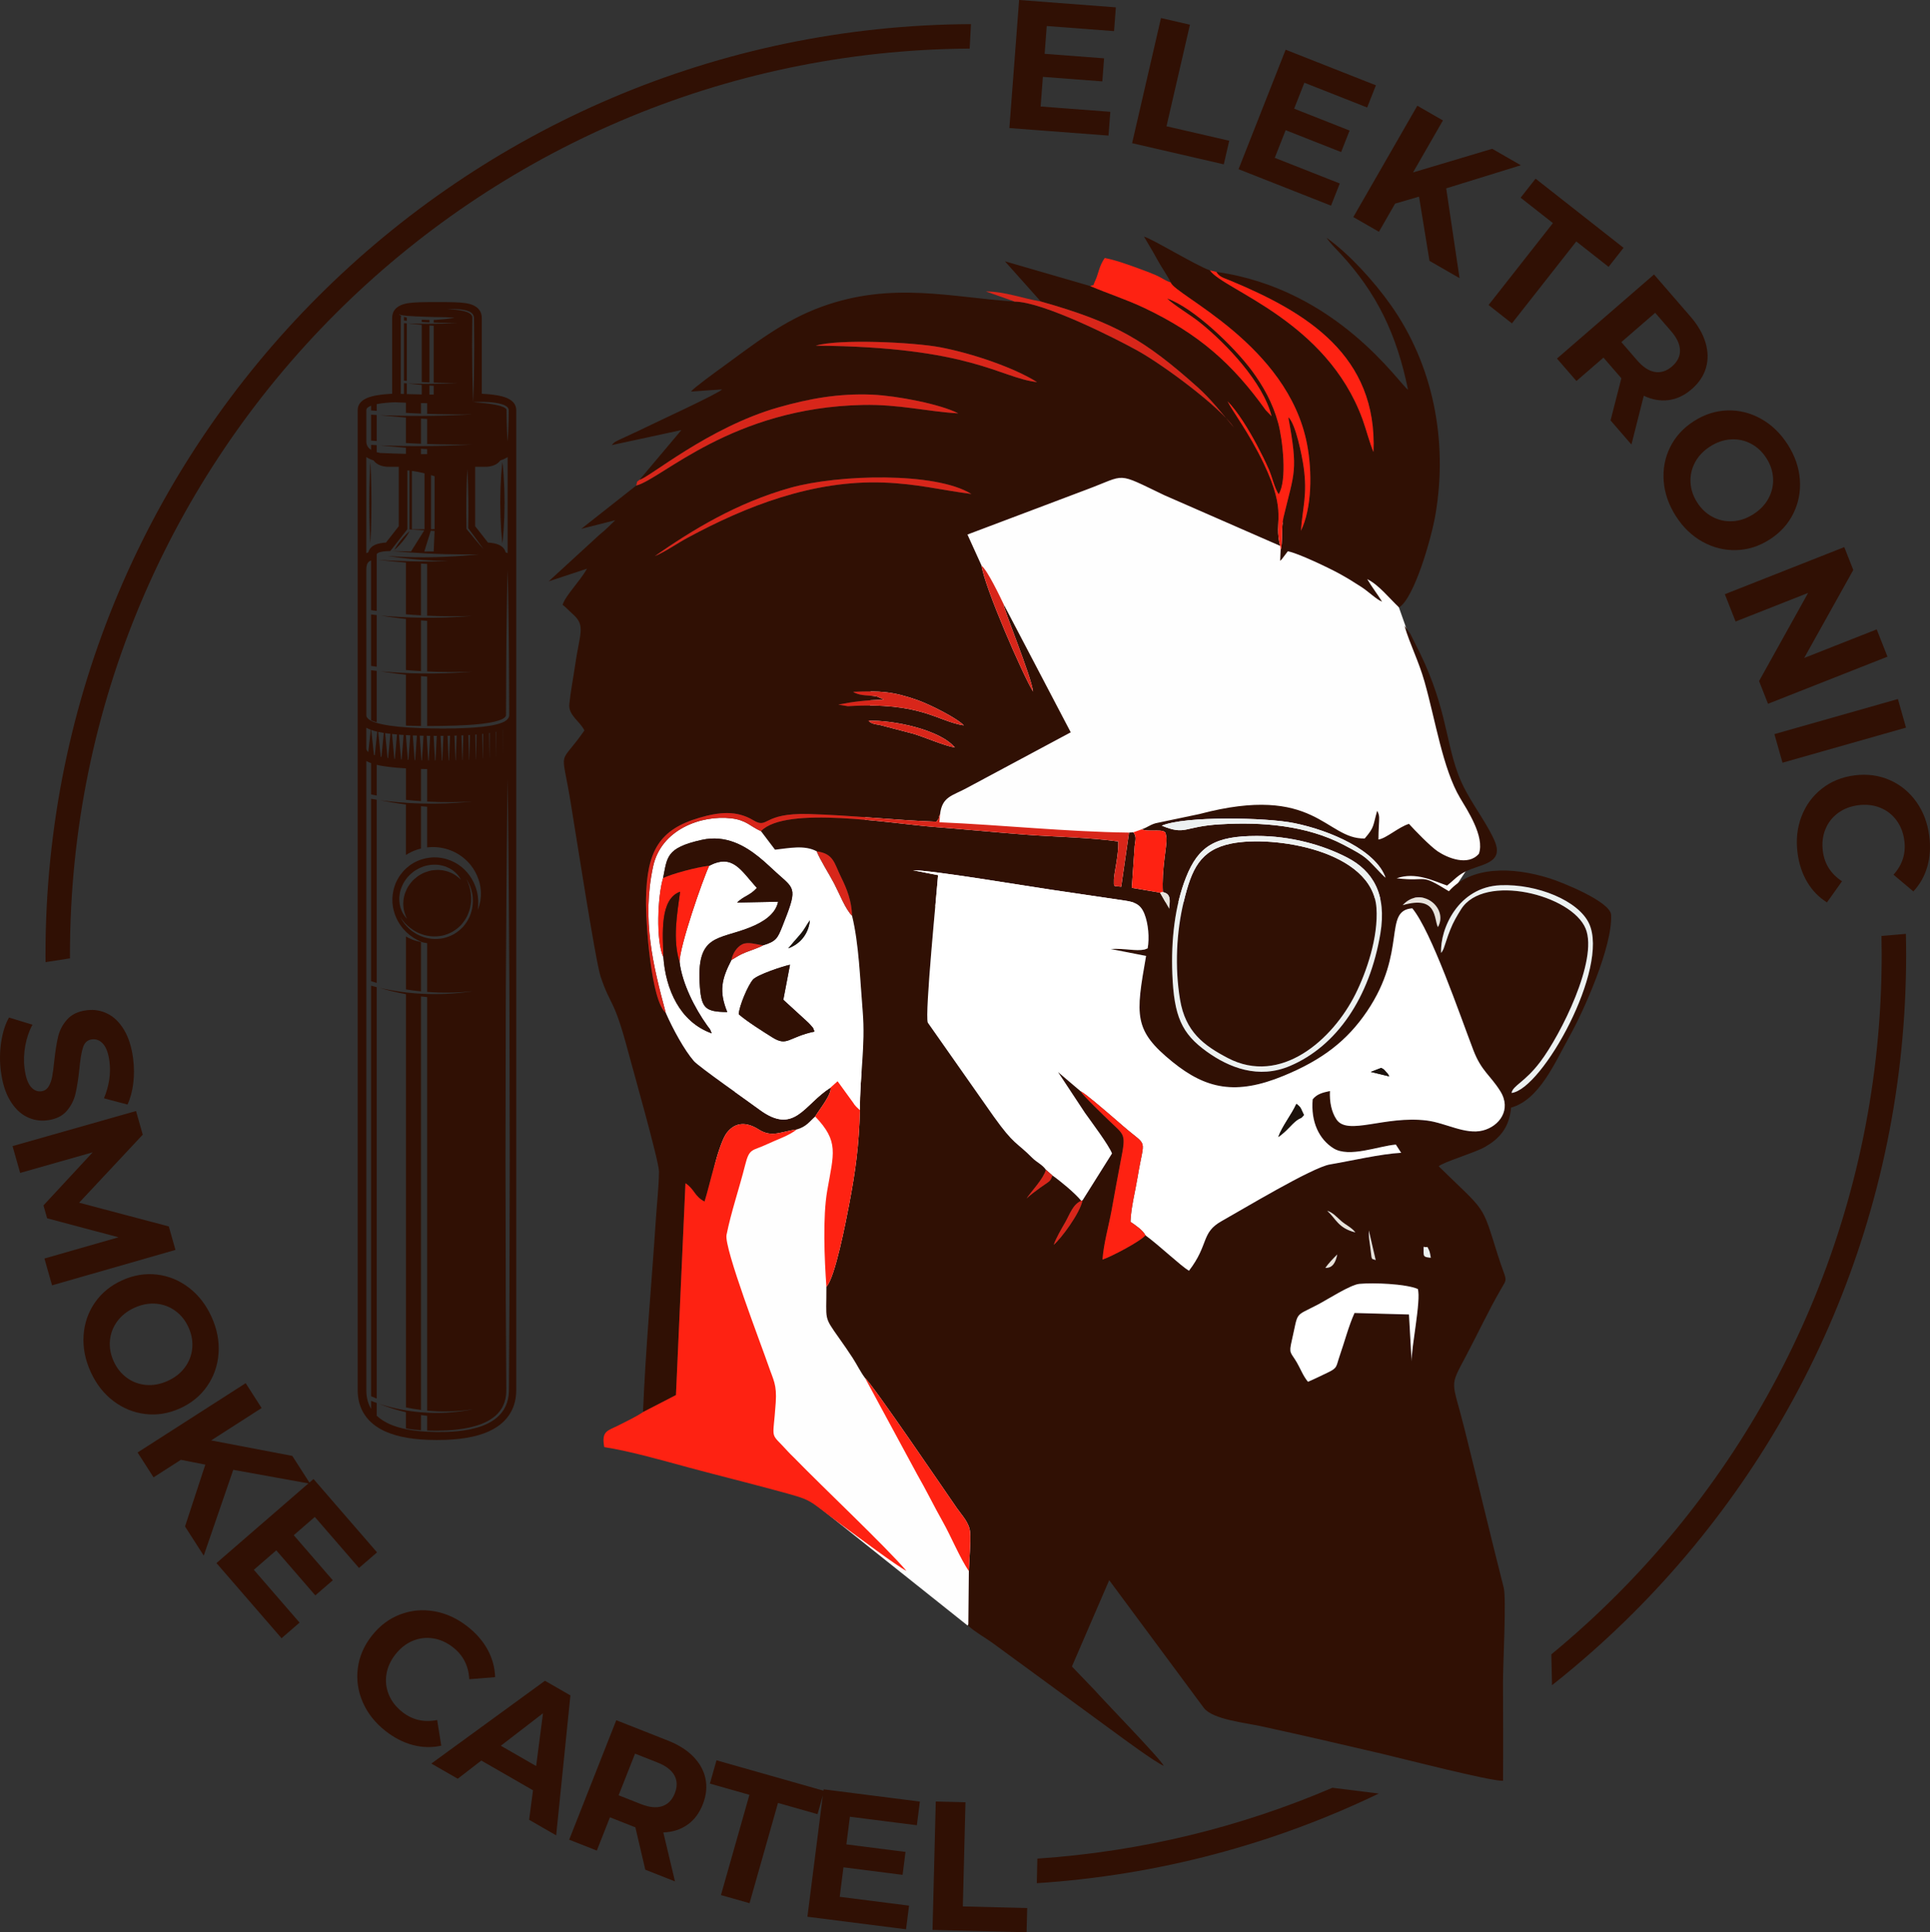 <?xml version="1.0" encoding="UTF-8"?>
<!-- Creator: CorelDRAW -->
<svg xmlns="http://www.w3.org/2000/svg" xmlns:xlink="http://www.w3.org/1999/xlink" xmlns:xodm="http://www.corel.com/coreldraw/odm/2003" xml:space="preserve" width="163.407mm" height="163.56mm" version="1.1" style="shape-rendering:geometricPrecision; text-rendering:geometricPrecision; image-rendering:optimizeQuality; fill-rule:evenodd; clip-rule:evenodd" viewBox="0 0 16343.5 16358.86">
 <rect x="0" y="0" width="16343.5" height="16358.86" fill="#333333" stroke="none"/>
 <defs>
  <style type="text/css">
   <![CDATA[
    .fil9 {fill:none;fill-rule:nonzero}
    .fil0 {fill:#FEFEFE}
    .fil6 {fill:#1C120C}
    .fil1 {fill:#301004}
    .fil5 {fill:#D8261A}
    .fil7 {fill:#E8E3DC}
    .fil4 {fill:#EDF1F1}
    .fil3 {fill:#FE2212}
    .fil2 {fill:white}
    .fil8 {fill:#301004;fill-rule:nonzero}
   ]]>
  </style>
 </defs>
 <g id="Слой_x0020_1">
  <g id="_1666816742112">
   <polygon class="fil0" points="8363.91,10474.6 8868.21,13032.05 8192.82,13761.47 6598.9,12491.75 5869.49,10708.73 6184.67,9249.89 7436.39,9042.78 "></polygon>
   <path class="fil0" d="M7808.54 4455.2c53.29,-37.3 1891.54,-682.02 1891.54,-682.02l2072.7 1161.57 154.52 436.92 207.44 536.64 103.31 400.01 188.1 484.79 193.87 352.4 -41.91 68.1 -125.7 99.51 -183.32 282.85 -4976.61 87.18 154.81 -3537.02 361.26 309.06z"></path>
   <g>
    <path class="fil1" d="M11953.93 11525.82l-22.47 -397.23 -461.24 -12.63c-50.09,110.95 -84.72,245.53 -124.98,360.93 -32.42,92.91 -16.12,103.05 -102.67,143.88 -58.16,27.45 -112.94,55.15 -166.64,77.53 -41.85,-50.37 -62.16,-108.72 -94.59,-164.27 -51.67,-88.53 -68.64,-70.25 -42.37,-184.13 58.99,-255.69 16.02,-197.7 221.94,-305.7 78.96,-41.41 274.85,-167.47 349.81,-174.6 120.63,-11.46 392.66,-0.56 495.32,43.01 29.86,92.74 -57.15,504.92 -52.11,613.21zm-730.61 -791.99c26.14,-37.65 64.19,-76.87 100.82,-113.58 -13.32,64.66 -37.85,116.91 -100.82,113.58zm831.85 -178.02c48.93,9.8 21.57,-15.96 46.01,28.43 6.73,12.24 11.98,45.74 15.16,64.05 -69.9,-6.78 -60.49,-9.75 -61.17,-92.49zm-463.96 -139.24l58.28 251.56c-41.62,-17.33 -30.19,12.28 -46.12,-112.16 -6.74,-52.68 -13.86,-84.12 -12.16,-139.4zm-352.41 -166.22c48.96,15.87 78.77,51.9 118.18,86.43 39.25,34.41 88.25,54.44 120.72,97.04 -146.11,-35.61 -165.86,-117.86 -238.9,-183.47zm450.19 -2345.3c-90.93,539.41 -367.55,950.13 -764.7,1119.28 -267.48,113.91 -517.22,14.33 -706.41,-122.03 -211.59,-152.52 -276.24,-297.33 -290.41,-656.07 -11.22,-284.07 20.38,-575.84 115.32,-816.36 105.8,-268.04 247.23,-352.29 599.08,-352.45 287.01,-0.13 558.92,75.02 767.94,183.84 213.99,111.4 335.75,308.24 279.18,643.79zm189.33 -241.55c150.88,-169.24 391.26,20.14 298.23,185.79 -35.56,-68.28 -1.05,-272.89 -298.23,-185.79zm325.04 404.36c-9.52,-207.08 147.02,-558.9 503.4,-573.27 310.44,-12.52 660,130.89 749.81,324.5 174.33,375.81 -396.94,1404.59 -656.49,1434.05 11.35,-63.83 111.04,-88.73 243.41,-263.91 173.78,-229.95 491.15,-862.4 384.39,-1126.28 -116.8,-288.67 -861.89,-473.79 -1055.28,-164.72 -34.51,55.17 -65.81,107.57 -91.38,172.81 -13.27,33.91 -22.09,56.68 -32.73,90.46l-24.11 71.45c-10.78,22.35 -11.37,22.29 -21.01,34.92zm-2503.52 2390.58c-42,50.95 -289.46,181.21 -363.83,205.47 10.12,-139.55 53.02,-285.18 77.56,-419.77 25.61,-140.45 50.43,-281.58 77.7,-420.2 44.71,-227.2 32.89,-209.68 -95,-332.21 -30.21,-28.93 -231.72,-222.26 -245.49,-252.98l-191.32 -162.69 227.86 345.09c57.26,80.95 201.36,272.06 229.4,344.13l-249.73 397.28c-21.07,108.23 -180.7,323.09 -244.01,376.54 17.58,-54.95 67.71,-139.13 98.14,-192.26 37.2,-64.96 63.27,-150.96 135.12,-180.87 -24.21,-30.24 -78.53,-81.4 -117.64,-114.67 -22.22,-18.9 -102.94,-85.21 -126.84,-99.84 -17.34,51.93 -15.7,42.39 -103.59,104.15 -34.96,24.57 -86.95,64.56 -115.26,90.93 43.88,-64.94 139.63,-162.23 164.42,-243.01 -32.01,-45.33 -77.81,-62.6 -114.59,-99.59 -141.49,-142.3 -149.91,-103.16 -328.76,-352.65l-557.08 -793.33c-27.36,-71.61 77.68,-1120.22 86.93,-1248.44l-212.42 -41.75c152.3,-1.77 948.81,132.09 1162.8,163.61 194.74,28.67 385.83,56.62 580.85,85.79 112.6,16.84 176.97,20.02 216.71,121.08 32.37,82.3 42.98,202.02 26.8,290.82l-25.79 9.87c-78.65,16.19 -160.23,-11.53 -287.77,-4.46l300.22 58.62c-88.87,505.94 -107.3,629.19 223.46,897.06 284.21,230.18 536.48,284.1 939.83,118.41 328.65,-135 540.21,-298.26 708.49,-547.67 343.19,-508.65 132.16,-851.06 382.52,-870.94 162.22,196.1 401.07,897.89 517.21,1201.14 67.99,177.54 143.23,211.22 227.92,346.62 97.85,156.44 -7.89,297.94 -148.11,333.36 -148.06,37.4 -314.43,-64.7 -474.25,-84.46 -355.81,-44.02 -669.9,131.58 -764.72,-9.27 -42.34,-62.89 -59.6,-147.91 -55.26,-240.66 -68.17,14.13 -111.72,27.64 -146.32,70.41 -17.05,192.35 55.11,338.07 175.27,414.15 132.08,83.63 382.89,-19.2 529.19,-31.03l44.74 69.64c-173.46,9.27 -425.16,68.52 -603.67,98.63 -150.44,25.38 -743.07,382.62 -915.43,478.85 -178.49,99.64 -105.83,197.09 -277.8,421.23 -71.47,-42.92 -246.42,-210.5 -368.47,-300.12zm138.44 -3468.01c197.4,-83.31 882.83,-70.05 1120.52,-21.87 309.71,62.77 693.82,232.5 773.48,461.71l-28.16 -27.48c-139.48,-142.03 -115.97,-140.7 -326.07,-250.43 -314.75,-164.37 -688.79,-194.86 -1045.13,-173.63 -317.53,18.91 -286.83,96.04 -494.65,11.71zm-169.32 30.71c58.57,27.36 200.24,-13.38 203.21,40.36l6.28 37.03c2.69,66.88 -42.29,266.28 -31.28,454.35 67.04,14.47 60.88,62.01 54.32,140.92l-78.21 -136.63 -239.1 -40.81 24.31 -353.33c6.75,-55.59 17.03,-77.23 -10.51,-116.65l-37.11 2.8 -66.14 458.17c-70.46,-9.26 -61.5,8.74 -61.9,-61.92 -0.25,-43.27 41.25,-212.57 37.02,-321.32 -242.77,-34.85 -544.07,-38.73 -796.25,-58.39 -255.73,-19.94 -513.53,-45.19 -774.03,-65.47 -344.54,-26.82 -1246.83,-182.44 -1455.52,36.56l118.93 157.05c121.15,-13.38 250,-41.75 353.16,13.75 144.7,20.45 147.28,99.54 206.25,218.48 50.08,101.01 89.34,201.64 92.85,326.55 58.55,238.75 67.65,539.18 89.85,804.76 25.33,303.04 -25.57,551.92 -22.78,841.29 -8.96,299.81 -36.73,511.57 -90.89,794.05 -28.43,148.32 -119.12,622.74 -193.37,701.4 1.62,290.23 -27.01,243.87 109.07,436.83 39.11,55.45 74.97,106.35 113.25,165.48 37.62,58.12 65.16,117.22 105.28,170.74 57.3,44.36 678.92,959.28 777.81,1101.68 41.53,59.8 105.67,123.54 111.4,204.15 6.51,91.51 -7.72,231.11 -10.41,327.42l-4.64 464.25c59.97,55.16 141.01,98.26 205.08,144.97l1019.88 746.15c80.13,59.08 353.32,260.88 430.04,294.35 -21.09,-52.35 -516.86,-561.56 -582.25,-637.36l-195.56 -203.87 315.82 -730.64 801.61 1081.65c74.87,97.37 350.14,125.48 482.71,154.31 341.27,74.19 686.8,154.16 1021.73,232.62 157.82,36.98 932.69,236.36 1029.11,229.49 2.01,-276.57 0.51,-554.39 -0.31,-831.03 -0.45,-152.54 29.35,-712.4 6.07,-803.63 -115.03,-450.97 -219.01,-891.88 -331.88,-1343.57 -106.13,-424.71 -133.48,-342.94 13.86,-621.3 94.78,-179.05 188.91,-378.96 287.44,-550.49 70.15,-122.12 56.66,-58.85 -20.04,-302.65 -139.56,-443.61 -93.09,-351.38 -500.21,-749.88 38.4,-35.19 303.78,-113.77 388.98,-161.89 114.87,-64.86 208.67,-155.12 224.26,-334.66 239.91,-66.84 370.3,-380.24 495.91,-605.06 118.36,-211.86 363.69,-759.92 351.14,-1026.32 -5.3,-112.56 -416.72,-276.8 -518.48,-308.89 -325.64,-102.74 -668.76,-102.22 -855.13,108.55 -259.18,-159.33 -164.24,-76.7 -442.53,-109.7 160.66,-57.09 314.43,23.21 427.02,61.43 90.6,-72.08 97.71,-105.91 255.25,-157.68 122.11,-40.12 213.12,-79.96 141.61,-233.42 -88.16,-189.19 -225.33,-343.4 -302.68,-550.37 -114.97,-307.6 -99.29,-600.99 -369.8,-1118.04 -13.81,-26.41 -23.62,-48.33 -36.01,-72l-49.3 -67.74c46.18,157.07 119.51,295.84 169.72,472.46 93.31,328.21 154.38,736.66 301.33,985.15 57.92,97.95 211.41,327.32 159.26,472.71 -92.38,107.31 -266.09,34.95 -348.01,-20.05 -64.74,-43.48 -196.45,-180.39 -244.15,-233.18 -88.33,27.22 -191.99,123.21 -258.5,132.65 -0.35,-41.94 2.03,-78.48 3.76,-119.17 2.54,-59.83 8.21,-82.84 -14.31,-124.34 -37.91,130.51 -20.81,135.96 -105.75,234.79 -334.01,6.84 -415.44,-468.04 -1399.91,-206.96l-371.57 77.92c-56.57,17.67 -61.11,31.84 -116.04,51.17z"></path>
    <path class="fil1" d="M7349.96 6102.39c213.04,-8.5 612.79,75.94 735.51,226.24 -88.64,-14.89 -251.98,-86.32 -352.01,-116.72l-283.88 -74.13c-14.41,-2.77 -35.78,-4.98 -50.85,-10.01 -39.23,-13.1 18.36,10.23 -24.99,-10.26 -3.88,-1.83 -8.79,-5.58 -11.91,-7.23 -3.18,-1.68 -8.05,-5.05 -11.86,-7.88zm-125.46 -245.37c234.01,-8.91 333.95,-3.21 541.59,68.92 107.12,37.22 339.82,154.78 395.49,215.36 -225.34,-35.19 -360.45,-200.54 -982.12,-162.31l-80.24 -13.82c139.96,-27.08 230.01,-36.34 384.61,-42.06l-56.09 -25.8c-48.38,-11.93 -113.56,-4.94 -166.45,-22.99 -24.19,-8.26 -24.55,-9.32 -36.79,-17.29zm-1678.92 -1149.25c314.03,-218.44 691.02,-450.59 1150.29,-578.87 401.5,-112.15 1226.15,-136.03 1529.93,53.29 -251.76,-32.3 -459.01,-86.71 -746.3,-96.87 -594.87,-21.03 -1158.95,197.67 -1660.59,469.46 -84.75,45.92 -193.43,121.39 -273.34,152.99zm1362.03 -1781.27c198.95,-59.06 827.77,-29.07 1054.02,13.56 272.9,51.43 627.17,173.2 820.48,295.05 -316.42,-35.9 -553.35,-298.83 -1874.5,-308.61zm1905.61 -374.21c633.01,178.28 882.85,328.78 1326.54,723.92 113.71,101.27 209.53,225.11 308.95,342.72 -116.91,-172.38 -589.08,-523.17 -810.13,-646.96 -189.74,-106.26 -805.8,-416.93 -1046.32,-418.63 -534.9,-35.33 -1036.57,-172.82 -1631.22,42.42 -332.65,120.41 -577.56,319.31 -848.83,515.89 -50.26,36.42 -233.42,169.11 -261.04,203.05l263.91 -17.94c-40.42,40.51 -563.74,279.44 -696.71,345.25l-180.22 83.93c-41.3,22.07 -28.98,12.38 -57.99,42.46l590.01 -127.35 -354.19 420.66c76.3,-13.53 582.3,-443.81 1174.22,-612.39 258.07,-73.5 510.08,-120.5 796.42,-108.08 209.44,9.08 578.64,80.69 728.19,158.5 -272.88,-16.4 -498.36,-77.48 -806.06,-71.4 -1110.79,21.91 -1704.43,627.76 -1921.26,682.53l-464.77 366.27 286.93 -72.85c-47.83,45.48 -79.89,81 -132.35,122.22l-431.14 395.3 325.49 -107.57c-69.45,118.64 -178.6,221.62 -207.44,305.52 31.78,25.52 48.11,45.21 87.39,80.28 110.46,98.68 57.3,160.52 17.7,437.18 -14.35,100.28 -38.55,224.81 -48.17,324.57 -9.18,95.17 93.2,147.09 127.6,222.56 -221.1,317.78 -196.4,123.12 -117.25,602.71 38.03,230.42 211.08,1350.41 254.53,1480.42 86.42,258.48 110.13,171.57 232.96,634.93 32.34,121.97 262.32,931.58 261.45,1015.87 -1.32,127.75 -18,275.36 -26.54,405.66 -35.2,536.54 -87.25,1097.49 -108.69,1630.86l278.92 -143.98 80.44 -1793.23c77.08,49.8 76.2,112.07 161.78,154.72 42.5,-133.49 119.62,-494.75 189.6,-583.36 71.25,-90.23 165.15,-92.65 269.8,-26.07 112.16,71.35 190.52,15.86 320.16,-0.46 83.43,-23.35 108.33,-67.18 157.3,-109.79 29.83,-52.61 144.13,-190.33 129.67,-244.98 -228.36,144.75 -304.31,407.71 -605.29,183.4 -88.36,-65.85 -508.68,-358.42 -552.11,-408.56 -78.79,-90.93 -175.59,-266.56 -237.67,-408.08 -123.15,-98.73 -169.98,-747.33 -166.88,-964.51 5.84,-407.62 115.04,-588.21 452.19,-686.79 168.32,-49.21 314.6,-63.54 455.86,21.23 130.61,78.37 72.66,-63.04 464.99,-52.65 364.83,9.66 722.31,51.75 1085.13,64.87 34.24,-40.16 9.33,-19.23 31.43,-62.5 17.45,-151.77 104.57,-156.15 224.23,-221.65l882.37 -472.57 -566.95 -1081.63c-6.53,30.03 231.48,600.5 248.07,736.62 -81.91,-129.02 -413.29,-888.17 -436.1,-1065.83l-119.69 -263.53 1012.71 -382.11c339.17,-126.33 237.49,-150.55 654.75,49.21l980.98 428.9c-57.21,-209.67 64.47,-269.8 -139.42,-697.24 -124.34,-260.66 -271.94,-453.69 -306.39,-526.94 82.71,81.78 181.13,243.4 247.1,367.3 38.18,71.71 71.69,139.33 102.26,208.13 28.71,64.63 46.89,155.41 83.49,211.46 74.09,-118.44 32.99,-465.99 -3.69,-601.38 -47.28,-174.5 -130.27,-318.43 -222.47,-443.42 -150.4,-203.86 -496.29,-536.14 -718.5,-612.26 57.46,56.36 197.29,138.84 276.09,201.93 222.67,178.29 537.75,507.97 608.53,794.85l-49.61 -51.66c-280.63,-391.35 -564.23,-644.41 -1026.41,-864.26 -149.55,-71.14 -310.52,-122.72 -459.4,-186.12l-722.58 -209.58 303.37 339.99z"></path>
    <path class="fil2" d="M10824.24 9626.54c35.16,-96.06 109.68,-184.74 153.88,-281.3 45.17,34.12 37.25,43.05 63.85,94.49 -31.36,38.15 -21.83,17.47 -60.12,44.81 -44.9,32.06 -84.15,91.59 -157.61,142zm871.76 -585.68c29.16,18.11 15.29,4.47 40.6,32.8 32.94,36.85 10.87,13.18 28.08,39.47l-156.75 -38.1 88.07 -34.17zm-2838.68 862.66l54.43 47.94c23.9,14.62 104.62,80.93 126.84,99.84 39.11,33.27 93.43,84.43 117.64,114.67l10.75 -3.41 249.73 -397.28c-28.03,-72.07 -172.14,-263.18 -229.4,-344.13l-227.86 -345.09 191.32 162.69c42.09,20.4 195.09,153.6 242.84,193.84 40.84,34.42 78.31,67.44 116.43,100.55 217.95,189.29 180.65,82.4 123.46,432.24 -18.98,116.15 -56.73,259.76 -60.57,378.61 47.4,32.86 103.75,69.89 126.89,114.46 122.05,89.63 297,257.2 368.47,300.12 171.97,-224.14 99.31,-321.6 277.8,-421.23 172.36,-96.24 764.99,-453.47 915.43,-478.85 178.51,-30.11 430.21,-89.36 603.67,-98.63l-44.74 -69.64c-146.31,11.82 -397.11,114.66 -529.19,31.03 -120.16,-76.08 -192.32,-221.8 -175.27,-414.15 34.6,-42.77 78.14,-56.28 146.32,-70.41 -4.34,92.76 12.92,177.77 55.26,240.66 94.83,140.85 408.91,-34.75 764.72,9.27 159.82,19.76 326.2,121.86 474.25,84.46 140.21,-35.42 245.95,-176.92 148.11,-333.36 -84.68,-135.4 -159.93,-169.08 -227.92,-346.62 -116.14,-303.24 -354.99,-1005.03 -517.21,-1201.14 -250.35,19.88 -39.33,362.29 -382.52,870.94 -168.28,249.41 -379.85,412.67 -708.49,547.67 -403.35,165.69 -655.62,111.77 -939.83,-118.41 -330.76,-267.88 -312.32,-391.13 -223.46,-897.06l-300.22 -58.62c127.54,-7.07 209.12,20.65 287.77,4.46l25.79 -9.87c16.17,-88.8 5.56,-208.52 -26.8,-290.82 -39.74,-101.06 -104.11,-104.24 -216.71,-121.08 -195.02,-29.18 -386.11,-57.12 -580.85,-85.79 -213.99,-31.52 -1010.5,-165.38 -1162.8,-163.61l212.42 41.75c-9.25,128.22 -114.3,1176.83 -86.93,1248.44l557.08 793.33c178.85,249.49 187.26,210.35 328.76,352.65 36.78,36.99 82.58,54.26 114.59,99.59z"></path>
    <path class="fil1" d="M9914.03 2391.49c33.05,107.26 990.26,525.65 1153.45,1365.36 46.47,239.08 41.33,547.51 -51.17,736.7 14.26,-198.05 55.77,-305.33 23.24,-537.59 -13.08,-93.41 -68.31,-373.58 -129.91,-423.3 84.27,462.52 52.01,457.23 -41.36,849.14 -19.66,82.53 -4.19,220.98 -23.66,273.56l-4.01 93.49c3.9,-2.8 8.33,-11.68 9.69,-8.98l55.1 -72.6c86,15.24 349.06,141.75 432.05,187.03 71.02,38.75 128.73,74.58 193.22,116.49 58.09,37.76 126.6,105.43 172.89,123.02 -37.61,-62.05 -88.19,-125.96 -125.38,-190.63 99.42,49.48 185.23,160.42 269.38,239.58 127.88,-78.63 273.82,-582.18 309.1,-791.49 105.63,-626.61 -22.82,-1264.49 -378.4,-1767.88 -144.13,-204.05 -355.43,-435.46 -544.61,-570.27 29.92,45.28 74.92,88.56 115.02,131.77 311.18,335.39 479.07,686.56 574.79,1154.48 -68.07,-39.78 -596.19,-853.03 -1623.55,-997.52 28.08,45.28 61.26,49.96 120.35,74.53 647.78,269.3 1245.1,634.46 1210.72,1450.55 -31.56,-71.84 -62.53,-193.38 -92.56,-275.91 -304.6,-836.98 -1178.01,-1095.68 -1292.46,-1261.98 -122.97,-43.53 -489.91,-268.64 -558.5,-285.81 32.58,56.04 76.23,126.8 109.52,188.92 38.22,71.34 87.11,136.19 117.04,199.34z"></path>
    <path class="fil1" d="M10429.12 7141.13c-268.03,53.44 -338.3,218.39 -404.3,488.48 -63.58,260.18 -77.13,561.1 -32.37,831.62 45.62,275.64 202.11,389.76 403.78,495.69 448.25,235.45 887.34,-151.33 1082.17,-541.23 93.58,-187.26 194.37,-481.88 177.65,-728.38 -33.15,-488.67 -872.5,-616.87 -1226.93,-546.18z"></path>
    <path class="fil2" d="M6633.31 8464.18l198.16 181.32c10.36,10.19 23.28,21.31 31.15,30.97 33.54,41.15 13.66,7.42 34.6,56.98 -225.09,48.06 -228.73,129.27 -356.44,49.46 -75.52,-47.2 -215.58,-135.38 -284.82,-195.77 1.56,-67.04 80.11,-251.36 121.88,-295.41 37.93,-40.02 247.91,-110.79 312.13,-123.85l-56.66 296.31zm42.07 -435.53c32.21,-39.41 64.78,-75.02 99.29,-115.38 42.29,-49.47 51.24,-77.76 83.79,-122.17 -12.35,122.85 -89.41,203.75 -183.08,237.55zm-669.88 -698.92c-53.62,113.29 -255.71,694.18 -250.25,818.72 22.63,178.29 126.54,384.99 233.36,534.05 31.61,44.11 18.11,16.91 38.08,65.96 -273.1,-97.96 -389.63,-377.74 -408.88,-643.6 -65.2,-141.86 -48.36,-520.81 -2.85,-670.51 36.35,-176.7 22.14,-255.78 327.86,-323.84 205.4,-45.73 367.46,52.37 482.06,144.09 63.43,50.77 116.08,104.13 172.14,153.5 139.24,122.61 152.26,122.43 28.53,433.21 -41.02,103.05 -52.3,127.53 -162.99,161.77 -39.07,22.18 -97.01,39.69 -144.38,58.4 -57.27,22.62 -74.58,36.89 -124.28,65.95 -83.98,162.59 -106.75,265.29 -35.38,440.77 -183.36,-1.62 -217.91,-31.26 -231.67,-213.05 -34.35,-454.07 154.03,-393.83 428.39,-505.22 105.86,-42.97 212.27,-108.65 233.78,-215.56l-347.09 6.76c59.3,-57.71 106.86,-56.93 167.22,-123.64 -138.04,-153.74 -204.92,-290.34 -403.65,-187.78zm-367.73 1244.68c62.08,141.52 158.88,317.15 237.67,408.08 43.44,50.14 463.76,342.71 552.11,408.56 300.98,224.31 376.93,-38.65 605.29,-183.4l59.97 -53.58 132.72 182.83c16.75,23.63 -3.25,0.25 20.52,27.3 2.45,2.79 5.62,6.14 8.13,8.79l18.34 17.16c2.17,2.06 6.46,5.74 9.76,8.52 -2.79,-289.37 48.12,-538.25 22.78,-841.29 -22.19,-265.58 -31.3,-566.01 -89.85,-804.76 -56.1,-55.55 -106.7,-186.86 -150.4,-270.77 -45.06,-86.51 -115.91,-193.96 -148.7,-274.26 -103.16,-55.5 -232.01,-27.13 -353.16,-13.75l-118.93 -157.05c-89.74,-39.62 -123.7,-93.58 -251.23,-108.48 -255.49,-29.85 -594.61,93.74 -662.17,407.53 -96.74,449.28 -0.22,839.27 107.12,1238.55z"></path>
    <path class="fil3" d="M5445.19 11954.81c-50.99,35.51 -141.37,79.2 -205.9,111.79 -93.3,47.1 -148.65,46.24 -122.16,184.95 227.29,35.35 506.77,116.84 724.02,175.2 239.82,64.42 472.71,121.91 712.72,186.91 356.92,96.67 254.47,63.02 590.07,308.82 89.59,65.61 461.76,344.29 532.05,376.74 -186.5,-216.55 -690.39,-689.9 -955.23,-961.58 -24.56,-25.19 -24.62,-22.61 -46.35,-46.75 -162.1,-180.13 -127.85,-74.08 -105.32,-417.44 10.07,-153.37 -19.99,-188.92 -62.49,-312.96 -57.89,-168.93 -376.36,-994.77 -354.24,-1105.66 38.52,-193.06 108.86,-397.31 156.94,-589.19 37.83,-150.96 57.82,-117.05 190.82,-180.49 77.6,-37.02 189.07,-73.36 245.75,-122.74 -129.63,16.32 -208,71.81 -320.16,0.46 -104.65,-66.57 -198.54,-64.15 -269.8,26.07 -69.98,88.62 -147.11,449.87 -189.6,583.36 -85.57,-42.65 -84.69,-104.92 -161.78,-154.72l-80.44 1793.23 -278.92 143.98z"></path>
    <path class="fil3" d="M9232.44 2421.88c148.88,63.4 309.85,114.98 459.4,186.12 462.18,219.85 745.78,472.91 1026.41,864.26l49.61 51.66c-70.78,-286.88 -385.87,-616.56 -608.53,-794.85 -78.79,-63.09 -218.63,-145.58 -276.09,-201.93 222.22,76.11 568.11,408.4 718.5,612.26 92.2,124.98 175.19,268.92 222.47,443.42 36.68,135.39 77.78,482.94 3.69,601.38 -36.61,-56.05 -54.78,-146.83 -83.49,-211.46 -30.57,-68.79 -64.08,-136.41 -102.26,-208.13 -65.97,-123.9 -164.39,-285.52 -247.1,-367.3 34.46,73.25 182.05,266.28 306.39,526.94 203.9,427.44 82.21,487.57 139.42,697.24l3.77 33.87c19.47,-52.58 4,-191.02 23.66,-273.56 93.37,-391.91 125.63,-386.62 41.36,-849.14 61.6,49.72 116.83,329.9 129.91,423.3 32.53,232.26 -8.98,339.54 -23.24,537.59 92.5,-189.18 97.64,-497.62 51.17,-736.7 -163.19,-839.71 -1120.4,-1258.11 -1153.45,-1365.36 -53.79,-18.27 -75.42,-40.26 -129.24,-63.35 -44.53,-19.11 -90.79,-36.39 -133.48,-51.95 -89.82,-32.73 -199.01,-73.32 -296.09,-91.92 -45.82,61.55 -55.45,138.07 -78.3,186.53 -32.97,69.89 -0.2,30.58 -44.48,51.07z"></path>
    <path class="fil1" d="M5614.96 7434.35c74.39,-36.5 285.74,-92.9 390.55,-104.63 198.73,-102.56 265.61,34.05 403.65,187.78 -60.36,66.71 -107.92,65.93 -167.22,123.64l347.09 -6.76c-21.51,106.91 -127.92,172.59 -233.78,215.56 -274.37,111.39 -462.74,51.15 -428.39,505.22 13.76,181.79 48.31,211.43 231.67,213.05 -71.37,-175.48 -48.61,-278.18 35.38,-440.77 10.28,-57.19 48.14,-110.82 90.37,-132.11 50.27,-25.36 119.74,0.98 178.3,7.76 110.69,-34.24 121.97,-58.72 162.99,-161.77 123.72,-310.78 110.71,-310.6 -28.53,-433.21 -56.06,-49.37 -108.71,-102.73 -172.14,-153.5 -114.6,-91.73 -276.67,-189.82 -482.06,-144.09 -305.71,68.05 -291.51,147.14 -327.86,323.84z"></path>
    <path class="fil2" d="M11953.93 11525.82c-5.04,-108.29 81.96,-520.47 52.11,-613.21 -102.66,-43.57 -374.68,-54.47 -495.32,-43.01 -74.96,7.13 -270.85,133.19 -349.81,174.6 -205.92,108 -162.95,50.01 -221.94,305.7 -26.27,113.88 -9.3,95.61 42.37,184.13 32.43,55.55 52.74,113.9 94.59,164.27 53.7,-22.38 108.48,-50.08 166.64,-77.53 86.54,-40.84 70.25,-50.98 102.67,-143.88 40.26,-115.4 74.89,-249.98 124.98,-360.93l461.24 12.63 22.47 397.23z"></path>
    <path class="fil3" d="M7032.85 9207.64c14.46,54.65 -99.85,192.37 -129.67,244.98 203.12,212.19 156.99,310.18 101.64,629.28 -38.42,221.52 -23.52,577.95 -6.77,812.22 74.25,-78.66 164.94,-553.09 193.37,-701.4 54.16,-282.48 81.92,-494.23 90.89,-794.05 -3.3,-2.78 -7.59,-6.46 -9.76,-8.52l-18.34 -17.16c-2.51,-2.65 -5.68,-6 -8.13,-8.79 -23.77,-27.05 -3.77,-3.67 -20.52,-27.3l-132.72 -182.83 -59.97 53.58z"></path>
    <path class="fil4" d="M10429.12 7141.13c354.43,-70.68 1193.79,57.51 1226.93,546.18 16.72,246.49 -84.07,541.11 -177.65,728.38 -194.82,389.91 -633.92,776.68 -1082.17,541.23 -201.66,-105.93 -358.16,-220.05 -403.78,-495.69 -44.77,-270.53 -31.22,-571.44 32.37,-831.62 66,-270.1 136.27,-435.04 404.3,-488.48zm1259.87 763.92c56.57,-335.55 -65.19,-532.39 -279.18,-643.79 -209.03,-108.82 -480.93,-183.97 -767.94,-183.84 -351.85,0.16 -493.28,84.41 -599.08,352.45 -94.94,240.52 -126.54,532.29 -115.32,816.36 14.17,358.74 78.82,503.56 290.41,656.07 189.19,136.36 438.94,235.94 706.41,122.03 397.15,-169.15 673.78,-579.87 764.7,-1119.28z"></path>
    <path class="fil5" d="M5637.77 8574.4c-107.34,-399.28 -203.86,-789.28 -107.12,-1238.55 67.56,-313.79 406.68,-437.38 662.17,-407.53 127.53,14.9 161.5,68.86 251.23,108.48 208.69,-219 1110.98,-63.38 1455.52,-36.56 260.5,20.28 518.3,45.53 774.03,65.47 252.17,19.66 553.48,23.54 796.25,58.39 4.23,108.75 -37.27,278.05 -37.02,321.32 0.4,70.66 -8.56,52.66 61.9,61.92l66.14 -458.17c-540.91,-7.47 -1069.5,-64.66 -1605.69,-87.69l5.28 -67.42c-22.09,43.27 2.81,22.34 -31.43,62.5 -362.81,-13.12 -720.29,-55.21 -1085.13,-64.87 -392.33,-10.39 -334.38,131.02 -464.99,52.65 -141.25,-84.77 -287.54,-70.44 -455.86,-21.23 -337.15,98.58 -446.35,279.17 -452.19,686.79 -3.1,217.18 43.73,865.78 166.88,964.51z"></path>
    <path class="fil1" d="M6689.97 8167.86c-64.22,13.06 -274.21,83.83 -312.13,123.85 -41.77,44.05 -120.32,228.37 -121.88,295.41 69.24,60.39 209.3,148.58 284.82,195.77 127.71,79.81 131.35,-1.4 356.44,-49.46 -20.93,-49.56 -1.06,-15.83 -34.6,-56.98 -7.86,-9.65 -20.78,-20.77 -31.15,-30.97l-198.16 -181.32 56.66 -296.31z"></path>
    <path class="fil3" d="M9699.84 10458.44c-23.14,-44.57 -79.49,-81.6 -126.89,-114.46 3.84,-118.84 41.59,-262.46 60.57,-378.61 57.19,-349.84 94.49,-242.95 -123.46,-432.24 -38.12,-33.11 -75.59,-66.13 -116.43,-100.55 -47.75,-40.25 -200.75,-173.44 -242.84,-193.84 13.77,30.73 215.29,224.05 245.49,252.98 127.88,122.53 139.7,105.01 95,332.21 -27.27,138.62 -52.09,279.75 -77.7,420.2 -24.54,134.59 -67.44,280.22 -77.56,419.77 74.37,-24.25 321.84,-154.52 363.83,-205.47z"></path>
    <path class="fil5" d="M5415.98 4061.71c-33,27.88 -14.75,4.5 -28.49,49.16 216.83,-54.77 810.47,-660.61 1921.26,-682.53 307.7,-6.08 533.18,55 806.06,71.4 -149.55,-77.8 -518.75,-149.42 -728.19,-158.5 -286.34,-12.42 -538.34,34.58 -796.42,108.08 -591.92,168.58 -1097.92,598.85 -1174.22,612.39z"></path>
    <path class="fil3" d="M10299.92 2301.84l-53.95 -12.8c114.45,166.3 987.86,424.99 1292.46,1261.98 30.03,82.52 61,204.07 92.56,275.91 34.39,-816.09 -562.94,-1181.25 -1210.72,-1450.55 -59.09,-24.57 -92.27,-29.26 -120.35,-74.53z"></path>
    <path class="fil3" d="M8204.44 13300.41c2.69,-96.31 16.92,-235.91 10.41,-327.42 -5.73,-80.6 -69.87,-144.34 -111.4,-204.15 -98.9,-142.39 -720.51,-1057.32 -777.81,-1101.68l441.87 816.83c79.02,137.31 139.54,264.01 217.76,402.37 67.16,118.81 148.87,316.05 219.18,414.04z"></path>
    <path class="fil3" d="M5614.96 7434.35c-45.51,149.7 -62.35,528.64 2.85,670.51 -6.13,-203.47 -30.84,-493.96 141.33,-555.17 -25.2,191.77 -65.09,400.57 -3.89,598.75 -5.46,-124.54 196.63,-705.43 250.25,-818.72 -104.81,11.73 -316.15,68.13 -390.55,104.63z"></path>
    <path class="fil4" d="M12203.36 8067.86c9.64,-12.62 10.23,-12.56 21.01,-34.92l24.11 -71.45c10.63,-33.78 19.45,-56.55 32.73,-90.46 25.56,-65.24 56.87,-117.64 91.38,-172.81 193.39,-309.07 938.48,-123.95 1055.28,164.72 106.77,263.89 -210.61,896.33 -384.39,1126.28 -132.37,175.18 -232.06,200.07 -243.41,263.91 259.55,-29.46 830.82,-1058.23 656.49,-1434.05 -89.81,-193.6 -439.37,-337.02 -749.81,-324.5 -356.38,14.37 -512.92,366.19 -503.4,573.27z"></path>
    <path class="fil1" d="M5617.81 8104.85c19.25,265.86 135.78,545.64 408.88,643.6 -19.96,-49.05 -6.47,-21.85 -38.08,-65.96 -106.82,-149.07 -210.73,-355.76 -233.36,-534.05 -61.2,-198.18 -21.31,-406.98 3.89,-598.75 -172.17,61.2 -147.47,351.69 -141.33,555.17z"></path>
    <path class="fil3" d="M9597.99 7046.37c27.54,39.42 17.26,61.06 10.51,116.65l-24.31 353.33 239.1 40.81 23.89 -4.29c-11.01,-188.07 33.97,-387.47 31.28,-454.35l-6.28 -37.03c-2.97,-53.74 -144.64,-12.99 -203.21,-40.36l-70.97 25.23z"></path>
    <path class="fil5" d="M8592.27 2553.34c240.52,1.7 856.58,312.37 1046.32,418.63 221.05,123.79 693.22,474.58 810.13,646.96 -99.43,-117.61 -195.24,-241.45 -308.95,-342.72 -443.69,-395.15 -693.53,-545.64 -1326.54,-723.92 -144.46,-23.6 -303.29,-84.61 -464.82,-84.88l243.86 85.93z"></path>
    <path class="fil5" d="M5545.58 4707.77c79.9,-31.6 188.58,-107.07 273.34,-152.99 501.64,-271.79 1065.71,-490.49 1660.59,-469.46 287.29,10.15 494.54,64.57 746.3,96.87 -303.78,-189.32 -1128.43,-165.44 -1529.93,-53.29 -459.27,128.28 -836.25,360.43 -1150.29,578.87z"></path>
    <path class="fil5" d="M6907.62 2926.5c1321.16,9.78 1558.08,272.72 1874.5,308.61 -193.31,-121.85 -547.58,-243.62 -820.48,-295.05 -226.25,-42.64 -855.07,-72.62 -1054.02,-13.56z"></path>
    <path class="fil4" d="M9838.28 6990.43c207.82,84.32 177.11,7.2 494.65,-11.71 356.34,-21.23 730.38,9.26 1045.13,173.63 210.1,109.73 186.58,108.4 326.07,250.43l28.16 27.48c-79.66,-229.21 -463.77,-398.94 -773.48,-461.71 -237.69,-48.18 -923.12,-61.44 -1120.52,21.87z"></path>
    <path class="fil5" d="M7224.5 5857.02c12.23,7.97 12.59,9.03 36.79,17.29 52.89,18.05 118.07,11.06 166.45,22.99l56.09 25.8c-154.6,5.72 -244.64,14.97 -384.61,42.06l80.24 13.82c621.67,-38.24 756.78,127.12 982.12,162.31 -55.67,-60.58 -288.37,-178.14 -395.49,-215.36 -207.65,-72.13 -307.58,-77.83 -541.59,-68.92z"></path>
    <path class="fil5" d="M8500.13 5118.22c-29.31,-61.67 -135.23,-285.14 -188.03,-329.22 22.81,177.66 354.19,936.81 436.1,1065.83 -16.59,-136.11 -254.6,-706.59 -248.07,-736.62z"></path>
    <path class="fil5" d="M7215.24 7752.62c-3.51,-124.9 -42.77,-225.54 -92.85,-326.55 -58.97,-118.94 -61.54,-198.02 -206.25,-218.48 32.79,80.29 103.64,187.74 148.7,274.26 43.7,83.9 94.3,215.22 150.4,270.77z"></path>
    <path class="fil5" d="M7349.96 6102.39c3.81,2.83 8.68,6.2 11.86,7.88 3.12,1.65 8.03,5.4 11.91,7.23 43.36,20.49 -14.23,-2.84 24.99,10.26 15.07,5.03 36.44,7.24 50.85,10.01l283.88 74.13c100.03,30.4 263.38,101.83 352.01,116.72 -122.72,-150.3 -522.47,-234.74 -735.51,-226.24z"></path>
    <path class="fil6" d="M10824.24 9626.54c73.45,-50.42 112.71,-109.95 157.61,-142 38.29,-27.33 28.76,-6.66 60.12,-44.81 -26.6,-51.44 -18.68,-60.37 -63.85,-94.49 -44.2,96.56 -118.72,185.24 -153.88,281.3z"></path>
    <path class="fil7" d="M11878.32 7663.5c297.18,-87.09 262.68,117.51 298.23,185.79 93.03,-165.65 -147.36,-355.03 -298.23,-185.79z"></path>
    <path class="fil5" d="M9166.99 10162.55l-10.75 3.41c-71.85,29.92 -97.93,115.91 -135.12,180.87 -30.43,53.13 -80.55,137.31 -98.14,192.26 63.31,-53.46 222.94,-268.32 244.01,-376.54z"></path>
    <path class="fil5" d="M6193.9 8127.44c49.7,-29.06 67.01,-43.33 124.28,-65.95 47.38,-18.71 105.32,-36.22 144.38,-58.4 -58.56,-6.78 -128.03,-33.13 -178.3,-7.76 -42.23,21.29 -80.08,74.92 -90.37,132.11z"></path>
    <path class="fil5" d="M8911.75 9951.45l-54.43 -47.94c-24.78,80.78 -120.54,178.07 -164.42,243.01 28.3,-26.36 80.3,-66.35 115.26,-90.93 87.89,-61.76 86.24,-52.22 103.59,-104.15z"></path>
    <path class="fil6" d="M6675.38 8028.64c93.68,-33.81 170.73,-114.7 183.08,-237.55 -32.56,44.41 -41.51,72.7 -83.79,122.17 -34.51,40.36 -67.08,75.97 -99.29,115.38z"></path>
    <path class="fil7" d="M11238.8 10250.35c73.04,65.61 92.8,147.87 238.9,183.47 -32.48,-42.6 -81.47,-62.63 -120.72,-97.04 -39.41,-34.54 -69.22,-70.56 -118.18,-86.43z"></path>
    <path class="fil7" d="M9847.18 7552.87l-23.89 4.29 78.21 136.63c6.56,-78.91 12.72,-126.45 -54.32,-140.92z"></path>
    <path class="fil6" d="M11607.94 9075.02l156.75 38.1c-17.21,-26.28 4.85,-2.62 -28.08,-39.47 -25.3,-28.32 -11.44,-14.68 -40.6,-32.8l-88.07 34.17z"></path>
    <path class="fil7" d="M11603.38 10555.98c15.93,124.44 4.5,94.83 46.12,112.16l-58.28 -251.56c-1.7,55.28 5.42,86.72 12.16,139.4z"></path>
    <path class="fil4" d="M12101.18 10584.25c-24.43,-44.4 2.92,-18.63 -46.01,-28.43 0.68,82.73 -8.73,85.7 61.17,92.49 -3.18,-18.31 -8.43,-51.81 -15.16,-64.05z"></path>
    <path class="fil7" d="M11223.32 10733.84c62.97,3.33 87.5,-48.92 100.82,-113.58 -36.63,36.71 -74.67,75.93 -100.82,113.58z"></path>
   </g>
  </g>
  <g id="_1666346635360">
   <path class="fil8" d="M3175.67 8353.56c-13.96,-3.65 -25.04,-6.6 -33.25,-8.82l0 3476.17c7.14,3.06 21.26,9.03 41.53,17.24 1.9,0.76 4.01,1.6 6.02,2.41l0 -3483.35c-5.04,-1.28 -9.84,-2.49 -14.3,-3.65z"></path>
   <path class="fil8" d="M3185.1 8319.92c1.53,0.43 3.24,0.94 4.85,1.38l0 -1550.91c-3.32,-0.52 -6.64,-1.02 -9.74,-1.5 -16.63,-2.62 -29.36,-4.63 -37.78,-5.98l0 1544.2c7.25,2.22 21.76,6.68 42.67,12.81z"></path>
   <path class="fil8" d="M3494.1 7956.07c-11.63,-5.25 -24.82,-10.72 -38.87,-17.6 -5.69,-3.33 -11.71,-6.79 -17.75,-10.32l0 448.45c19.53,3.1 39.48,6.05 60.08,8.97 22.03,2.88 44.71,5.36 67.64,7.62l0 -418.43c-3.39,-0.67 -8.05,-1.54 -14.18,-2.7 -13.31,-2.05 -32.27,-7.37 -56.92,-15.98z"></path>
   <path class="fil8" d="M3396.67 7773.88c4.78,5.97 10.32,15.71 19.88,26.21 4.59,5.36 9.66,11.3 15.2,17.75 6.09,5.91 12.68,12.32 19.72,19.14 14.55,13.1 31.98,26.58 52.08,39.61 9.95,6.56 21.25,11.92 32.46,18.23 11.95,4.74 23.69,11.09 36.79,14.91 25.63,9.48 54.08,14.18 83.29,17.47 29.5,2.1 59.94,-0.29 90.21,-6.09 30.27,-6.97 58.61,-18.02 86.79,-33.52 26.9,-16.05 51.59,-35.56 72.71,-58.09 20.26,-23.19 37.67,-48.31 50.72,-74.86 11.85,-26.91 22.17,-53.86 26.83,-80.73 3.33,-13.27 3.72,-26.61 5.69,-39.35 0.18,-12.8 1.24,-25.3 0.55,-37.23 -1.09,-23.88 -3.98,-45.77 -7.95,-64.91 -2.37,-9.55 -4.55,-18.45 -6.6,-26.69 -2.8,-8.02 -5.35,-15.34 -7.69,-21.98 -4.2,-13.53 -9.92,-23.38 -12.65,-30.5 -3.1,-6.95 -4.77,-10.67 -4.77,-10.67 0,0 2.07,3.53 5.9,10.09 3.43,6.86 10.42,15.75 15.71,29.15 2.92,6.56 6.17,13.85 9.66,21.79 2.77,8.21 5.77,17.11 8.94,26.62 5.72,19.22 10.64,41.5 12.75,66.29 1.28,12.36 0.88,25.38 1.31,38.81 -1.31,13.34 -1.12,27.41 -3.86,41.5 -3.57,28.47 -12.65,57.73 -24.97,86.63 -13.27,28.55 -30.79,56.35 -52.62,81.39 -22.49,24.46 -48.94,45.8 -77.85,63.27 -28.84,15.82 -61.55,28.36 -93.87,35.4 -32.68,6.28 -65.49,7.37 -96.85,4.49 -31.18,-3.97 -61.01,-10.79 -87.42,-22.1 -13.56,-4.7 -25.59,-11.95 -37.81,-17.52 -11.38,-7.16 -22.79,-13.36 -32.82,-20.71 -20.38,-14.3 -37.2,-29.77 -50.87,-44.42 -6.61,-7.55 -12.81,-14.59 -18.49,-21.12 -5.06,-7.04 -9.74,-13.44 -13.93,-19.28 -8.86,-11.27 -13.13,-21.95 -17.28,-28.29 -3.75,-6.63 -5.76,-10.21 -5.76,-10.21 0,0 2.41,3.32 6.85,9.52zm19.98 -93.76c1.31,8.71 2.55,16.95 3.72,24.71 1.93,7.59 3.91,14.74 5.44,21.52 1.74,6.67 4.15,12.39 5.97,17.9 3.43,11.01 8.02,19.43 10.43,25.23 2.62,5.79 4.01,8.89 4.01,8.89 0,0 -2.22,-2.55 -6.42,-7.32 -3.94,-5.04 -10.96,-11.16 -17.17,-21.66 -3.21,-5.1 -7.36,-10.65 -10.9,-17.1 -3.43,-6.46 -6.82,-13.64 -10.61,-21.36 -2.95,-8.06 -6.09,-16.63 -9.44,-25.63 -2.45,-9.3 -4.77,-19.25 -6.78,-29.76 -3,-21.05 -5.4,-44.57 -2.19,-69.1 0.62,-12.44 3.65,-24.8 5.97,-37.71 3.4,-12.55 6.79,-25.59 12.26,-38.04 9.66,-25.48 23.99,-50.14 41.5,-72.86 17.58,-22.74 39.28,-42.51 62.24,-60.41 13.89,-8.61 21.88,-14.92 36.76,-22.14 13.43,-7.47 26.87,-12.84 40.23,-17.9 27.05,-9.52 55.03,-15.28 82.23,-16.4 6.78,-0.74 13.49,-0.74 20.19,-0.48 6.68,0.15 13.27,0.07 19.76,0.8 12.98,1.86 25.68,2.92 37.67,6.24 24.32,4.7 45.92,14.35 64.92,23.87 9.33,5.22 18,10.58 26.06,15.83 7.55,6.01 14.66,11.74 21.36,17.1 6.13,6.02 11.89,11.48 16.96,16.77 4.96,5.4 8.82,10.97 12.65,15.64 7.88,9.04 11.74,18.01 15.25,23.26 3.16,5.47 4.88,8.43 4.88,8.43 0,0 -2.48,-2.34 -7.19,-6.64 -4.77,-4.16 -11.08,-10.87 -20.52,-17.72 -4.66,-3.43 -9.45,-7.62 -15.2,-11.41 -5.99,-3.58 -12.11,-7.73 -18.74,-11.93 -7.01,-3.56 -14.44,-7.36 -22.28,-11.34 -8.2,-3.17 -16.52,-6.92 -25.45,-10.13 -18.23,-5.47 -37.97,-10.82 -59.36,-12.73 -21.26,-2.62 -43.91,-1.82 -66.77,0.91 -23.08,2.12 -45.84,9.97 -68.48,17.87l-16.7 7.07c-5.57,2.38 -10.32,5.48 -15.53,8.1 -9.37,4.12 -22.75,14.4 -31.69,19.91 -19.55,14.65 -38.26,30.74 -53.47,49.52 -14.68,18.96 -29.24,38.15 -38.58,59.37 -9.8,20.85 -17.75,42.08 -21.95,63.08 -4.92,20.93 -6.08,41.35 -6.63,60.39 0.22,9.47 1.17,18.55 1.6,27.34zm565.32 4420.58c-68.36,13.97 -134.21,19.51 -195.99,21.91 -123.51,4.01 -231.48,-2.69 -318.96,-17.65 -87.52,-14.98 -153.85,-39.34 -195.48,-62.02 -10.57,-5.4 -19.66,-10.65 -27.2,-15.68 -7.73,-4.74 -14.08,-8.86 -18.88,-12.69 -2.93,-2.19 -5.3,-3.93 -7.37,-5.46 -1.97,-1.46 -3.98,-2.89 -5.9,-4.39 -0.95,-0.72 -1.62,-1.19 -1.62,-1.19 0,0 0.41,0.28 1.1,0.76 -7.59,-5.9 -14.77,-12.22 -21.69,-18.71l0 -108.15c-6.71,-2.37 -13.09,-4.63 -18.81,-6.75 -11.53,-4.26 -21.15,-7.9 -28.7,-10.79l0 67.43c-25.78,-42.89 -40.3,-94.78 -40.3,-157.39l0 -5326.86c12.58,6.89 26.18,12.8 40.3,17.9l0 265.18c7.37,1.38 22.28,4.27 43.72,8.32 1.21,0.21 2.56,0.47 3.8,0.69l0 -260.03c40.41,9.8 80,14.72 107.17,18.08 41.32,5.07 88.14,9.05 140.31,12.03l0 266.13c20.38,2.19 41.18,4.27 62.65,6.38 21.26,1.9 43.07,3.53 65.09,5.11l0 -272.66c16.88,0.36 34.28,0.7 52.11,0.91l0 274.99c31.66,1.79 63.7,3.21 95.83,4.2 72.64,1.78 145.44,1.38 213.62,-0.91 24.73,-1.1 48.54,-2.19 71.8,-3.48 -6.89,0.74 -13.6,1.47 -20.6,2.24 -64.54,6.3 -133.64,11.04 -202.96,13.77 -69.29,2.34 -138.71,2.67 -203.81,1.14 -32.53,-1.14 -64.03,-1.97 -93.82,-3.79 -29.81,-1.62 -58.02,-3.39 -83.98,-5.63 -52.01,-4.01 -95.22,-8.71 -125.41,-12.31 -30.24,-3.68 -47.44,-5.87 -47.44,-5.87 0,0 17.06,3.31 46.97,8.92 29.94,5.63 72.82,13.17 124.6,20.6 14.4,2.19 29.66,4.27 45.36,6.32l0 427.43c6.35,-4.15 12.73,-8.16 19.26,-11.99 34.09,-19.21 70.77,-33.77 108.48,-43.1l0 -357.98c1.57,0.15 3.06,0.29 4.63,0.44 15.57,1.42 31.44,2.69 47.48,3.9l0 344.23c6.56,-0.73 13.17,-1.42 19.76,-1.86 61.96,-4.74 125.48,6.31 178.2,26.95 56.52,21.47 104.01,54.62 141.6,92.33 38,37.56 65.16,80.62 83.25,122.53 18.37,41.82 28.14,82.7 30.7,119.08 1.17,9.05 1.82,17.8 1.6,26.3 -0.03,8.45 -0.03,16.58 -0.07,24.39 -1.09,15.6 -3.06,29.79 -4.37,42.48 -4.96,25.26 -9.92,44.49 -14.91,57.17 -4.49,12.73 -6.9,19.48 -6.9,19.48 0,0 0.62,-7.15 1.79,-20.57 0.4,-6.67 1.97,-14.73 1.79,-24.39 -0.11,-9.65 -0.03,-20.67 0.11,-32.86 -1.21,-12.21 -2.04,-25.7 -3.9,-40.11 -3.39,-14.33 -4.2,-29.99 -9.52,-45.91 -7.84,-32.32 -22.78,-66.92 -42.95,-101.23 -20.68,-34.18 -48.47,-67.47 -82.67,-96.21 -34.43,-28.65 -76.36,-51.3 -120.59,-65.56l-19.32 -5.57 -9.74 -2.84 -0.62 -0.19c3.83,1.17 0.76,0.29 1.46,0.51l-1.13 -0.22 -2.22 -0.4 -4.49 -0.84c-12,-1.79 -23.74,-5.47 -36.06,-5.8 -12.22,-0.84 -24.4,-2.8 -36.77,-1.96 -12.31,-0.04 -24.72,-0.19 -37.05,1.64 -49.33,5.07 -98.38,20.23 -142.1,45.26 -43.68,25.15 -81.53,59.87 -110.75,99.94 -7.83,9.74 -13.85,20.53 -20.12,31.15 -7.11,10.61 -10.97,21 -16.27,31.33l-3.82 7.73 -3.43 9.59 -6.78 19.28 -1.67 4.78 -0.84 2.41 -0.33 0.91 -2.08 8.2 -4.44 17.47c-10.36,46.78 -11.74,94.23 -4.34,138.34 7.57,44.06 22.31,84.89 41.46,119.93 19.54,34.73 41.86,65.09 65.85,88.11 11.12,12.62 24.21,21.22 34.9,31.36 11.53,8.86 22.72,16.38 32.71,23.56 10.47,5.91 19.95,11.38 28.18,16.33 8.28,5.03 16.27,7.8 22.25,10.83 12.18,5.72 18.67,8.78 18.67,8.78l0 0 0 0c15.31,4.17 30.66,7.19 45.98,9.42l0 412.45c31.55,2.38 63.49,4.27 95.55,5.32 73.61,2.05 147.46,0.45 216.46,-4.33 24.94,-2 48.97,-4.12 72.44,-6.56 -6.92,1.08 -13.66,2.18 -20.7,3.24 -65.01,9.22 -135.03,15.9 -205.41,19.14 -70.34,2.92 -140.94,2.4 -207.02,-1.13 -32.97,-2.08 -64.94,-4.16 -95.07,-7.4 -30.16,-3.03 -58.64,-6.38 -84.77,-10.24 -52.41,-7.26 -95.73,-15.42 -125.88,-21.63 -30.17,-6.27 -47.3,-10.13 -47.3,-10.09 0,0 16.84,4.92 46.57,13.12 29.76,8.17 72.53,19.14 124.6,29.83 15.97,3.43 33.07,6.68 50.68,9.85l0 3498.37c18.71,3.93 37.82,7.69 57.51,11.3 22.79,3.97 46.39,7.29 70.23,10.32l0 -3500.59c0.48,0.07 0.91,0.1 1.39,0.17 16.63,1.98 33.55,3.76 50.72,5.37l0 3500.84c31.48,2.99 63.3,5.25 95.33,6.42 74.64,2.34 149.54,-0.62 219.3,-7.95 25.27,-2.91 49.56,-6.16 73.22,-9.8 -6.96,1.42 -13.74,2.91 -20.82,4.3 -65.56,12.28 -136.52,21 -207.97,24.79 -71.46,3.53 -143.26,2.15 -210.29,-3.39 -33.48,-3.1 -65.86,-6.45 -96.35,-11.12 -30.53,-4.52 -59.25,-9.48 -85.61,-14.99 -52.8,-10.64 -96.2,-22.38 -126.28,-31.25 -30.13,-8.9 -47.19,-14.48 -47.19,-14.48 0,-0.03 16.67,6.64 46.17,17.47 29.54,10.76 72.2,25.27 124.6,39.35 17.5,4.85 36.5,9.44 56.04,13.96l0 137.32c9.93,1.86 20.09,3.62 30.61,5.22 30.01,4.56 62.57,8.06 97.14,10.46l0 -128.75c17.06,2.48 34.47,4.7 52.11,6.67l0 124.93c52.08,1.85 108.27,1.49 168.15,-1.57 61.22,-3.5 126.34,-10.21 193.19,-25.15 66.28,-15.39 136.11,-38.22 195.81,-81.98 29.94,-21.5 55.83,-49.34 75.44,-81.75 18.81,-32.86 31.33,-70.19 35.23,-109.62 3.97,-38.91 1.46,-81.16 1.79,-123.24 -0.26,-42.2 -0.51,-85.03 -0.8,-128.47 -0.99,-173.76 -2.01,-356.95 -3.06,-546.51 -0.81,-379.05 -1.65,-783.4 -2.48,-1187.73 0.72,-404.33 1.45,-808.7 2.15,-1187.75 0.11,-189.55 1.12,-372.74 2.4,-546.5 1.1,-173.72 2.15,-338 3.1,-489.61 1.49,-303.29 5.33,-555.99 6.78,-732.89 2.34,-176.89 3.65,-277.98 3.65,-277.98 0,0 1.31,101.09 3.61,277.98 1.46,176.9 5.28,429.59 6.78,732.89 0.98,151.62 2.05,315.89 3.13,489.61 1.24,173.76 2.3,356.95 2.41,546.5 0.66,379.06 1.38,783.42 2.12,1187.75 -0.84,404.33 -1.68,808.69 -2.48,1187.73 -1.06,189.56 -2.08,372.75 -3.06,546.51 -0.26,43.44 -0.55,86.27 -0.81,128.47 -0.91,42.26 1.24,83.35 -3.46,125.8 -4.63,41.93 -18.52,82.33 -39.36,117.6 -21.53,34.91 -49.84,64.4 -81.7,86.82 -63.68,45.69 -135.98,67.54 -203.86,81.97zm299.5 -7424.53c-6.21,-26.14 -27.64,-62.09 -96.56,-76.14 -17.8,-3.6 -36.44,-5.61 -52.81,-6.66l-108.34 -138.35 0 -502.72 82.12 0c68.19,0 109.61,-23.73 131.56,-54.62 21.62,-6.27 42.52,-15.65 61.19,-28.01l0 813.66c-5.51,-2.62 -11.05,-5.14 -17.17,-7.15zm-1179.33 1485.2c11.89,6.49 24.72,12.1 37.97,17.03 -4.16,36.84 -8.32,73.66 -12.43,110.45 -2.96,26.11 -5.87,52.19 -8.83,78.29 -10.76,-9.19 -16.7,-19.46 -16.7,-31.11l0 -174.67zm0 -2291.7c18.64,12.36 39.53,21.74 61.19,28.01 21.91,30.89 63.35,54.62 131.54,54.62l82.11 0 0 502.72 -108.3 138.35c-16.41,1.05 -35.06,3.06 -52.81,6.66 -68.92,14.05 -90.4,50 -96.6,76.14 -6.09,2.01 -11.67,4.53 -17.14,7.15l0 -813.66zm0 -397.53c0,-15.61 15.58,-27.82 40.3,-37.35l0 39.86c8.57,0.69 21.59,1.74 38.62,3.21 2.81,0.22 5.87,0.47 8.9,0.73l0 -57.03c45.29,-9.26 101.7,-14.08 154.1,-15.87 31.15,1.46 62.25,2.7 93.39,3.76l0 85.91c20.17,1.05 40.7,2.03 61.89,3.24 21.51,0.99 43.57,1.9 65.85,2.77l0 -88.72c17.4,0.29 34.76,0.62 52.11,0.8l0 89.86c31.7,1.09 63.7,2.07 95.8,2.91 72.78,1.57 145.57,2.44 213.91,2.55 24.75,-0.21 48.61,-0.21 71.9,-0.36 -6.88,0.4 -13.63,0.73 -20.63,1.17 -64.84,3.39 -134.05,6.23 -203.29,8.42 -69.29,1.82 -138.56,2.95 -203.66,3.32 -32.5,-0.14 -63.96,0.22 -93.8,-0.23 -29.87,-0.25 -58.09,-0.43 -84.11,-1.05 -52.19,-0.8 -95.66,-2.08 -126.1,-3.13 -30.5,-1.07 -47.92,-1.57 -47.92,-1.57 0,0 17.35,1.64 47.7,4.7 30.34,3.03 73.69,7.18 125.73,11.38 14.22,1.27 29.21,2.48 44.63,3.65l0 215.75c20.17,1.07 40.7,2.05 61.89,3.25 21.51,0.99 43.57,1.9 65.85,2.78l0 -212.78c1.86,0.11 3.61,0.21 5.47,0.33 15.32,0.94 30.89,1.82 46.64,2.7l0 211.68c31.7,1.09 63.7,2.08 95.8,2.95 72.78,1.53 145.57,2.41 213.91,2.52 24.75,-0.22 48.61,-0.22 71.9,-0.37 -6.88,0.4 -13.63,0.76 -20.63,1.21 -64.84,3.35 -134.05,6.2 -203.29,8.38 -69.29,1.83 -138.56,2.99 -203.66,3.36 -32.5,-0.19 -63.96,0.21 -93.8,-0.26 -29.87,-0.22 -58.09,-0.44 -84.11,-1.06 -52.19,-0.76 -95.66,-2.07 -126.1,-3.14 -30.5,-1.05 -47.92,-1.56 -47.92,-1.56 0,0 17.35,1.64 47.7,4.7 30.34,3.06 73.69,7.19 125.73,11.41 14.22,1.28 29.21,2.44 44.63,3.65l0 51.82c-73.84,-1.71 -147.58,-4.34 -221.12,-7.58 0,-0.41 -0.14,-0.74 -0.14,-1.13 0,0 -11.02,-1.02 -26.22,-4.96l0 -59.95c-3.97,-0.22 -7.81,-0.41 -11.41,-0.58 -15.42,-0.84 -27.57,-1.46 -36.11,-1.9l0 42.19c-21.94,-14.29 -40.3,-36.36 -40.3,-70.59l0 -53.61 0 -212.15zm534.62 -208.12c2.22,0.15 4.37,0.29 6.64,0.47 9.44,0.66 19.39,1.21 29.14,1.83l0 74.46c-11.93,-0.04 -23.84,-0.11 -35.78,-0.23l0 -76.53zm-16.7 3077.6c-2.34,-37.41 -4.63,-74.82 -6.92,-112.23 9.83,0.1 19.5,0.29 29.65,0.36 -2.12,37.45 -4.23,74.89 -6.31,112.35 -2,32.06 -3.98,64.13 -5.94,96.23 -1.35,0 -2.67,-0.04 -4.01,-0.04 -2.15,-32.2 -4.31,-64.42 -6.46,-96.67zm-108.67 93.98c-2.58,-33.16 -5.17,-66.33 -7.72,-99.52 -2.7,-36.58 -5.36,-73.18 -8.03,-109.76 11.42,0.44 22.83,0.91 34.72,1.28 -2.48,36.57 -4.96,73.14 -7.44,109.68 -2.41,32.87 -4.77,65.64 -7.18,98.5 -1.46,-0.07 -2.87,-0.11 -4.34,-0.18zm-65.85 -103.9c-2.85,-36.07 -5.69,-72.12 -8.53,-108.18 12.14,0.69 24.35,1.38 37.16,1.96 -2.62,36 -5.29,71.94 -7.94,107.9 -2.63,33.33 -5.22,66.62 -7.85,99.92 -1.5,-0.07 -2.95,-0.14 -4.44,-0.22 -2.81,-33.81 -5.58,-67.56 -8.39,-101.38zm813.83 -35.19l0 84.96c-0.03,0 -0.03,0 -0.07,0.03 -0.15,-28.28 -0.33,-56.59 -0.48,-84.88 -0.17,-39.13 -0.36,-78.21 -0.55,-117.35 0.38,-0.1 0.74,-0.25 1.1,-0.39l0 117.63zm-517.47 142.06c-1.79,-31.87 -3.58,-63.73 -5.37,-95.6 -1.89,-37.72 -3.79,-75.42 -5.68,-113.13 8.09,0 16.37,-0.03 24.32,-0.07 -1.72,37.68 -3.39,75.37 -5.11,113.08 -1.6,31.92 -3.21,63.78 -4.81,95.69 -1.13,0.03 -2.23,0.03 -3.35,0.03zm57.72 -0.65c-1.61,-31.94 -3.21,-63.92 -4.82,-95.87 -1.7,-37.6 -3.39,-75.15 -5.1,-112.72 7.22,-0.11 14.59,-0.18 21.62,-0.33 -1.49,37.57 -2.95,75.12 -4.45,112.73 -1.42,32.05 -2.88,64.09 -4.3,96.15 -0.98,0 -1.97,0.04 -2.95,0.04zm57.72 -1.28c-1.46,-32.2 -2.88,-64.4 -4.33,-96.6 -1.46,-37.31 -2.96,-74.61 -4.42,-111.9 6.31,-0.16 12.73,-0.3 18.88,-0.48 -1.27,37.31 -2.55,74.61 -3.82,111.91 -1.28,32.35 -2.52,64.65 -3.79,97 -0.84,0 -1.68,0.04 -2.52,0.07zm57.69 -2.08c-1.28,-32.52 -2.56,-65.01 -3.83,-97.54 -1.27,-36.94 -2.55,-73.84 -3.79,-110.79 5.36,-0.21 10.93,-0.4 16.22,-0.65 -1.09,36.98 -2.19,73.91 -3.24,110.85 -1.1,32.68 -2.19,65.38 -3.28,98.06 -0.7,0.04 -1.39,0.04 -2.08,0.07zm57.61 -2.98c-1.09,-32.9 -2.18,-65.75 -3.27,-98.65 -1.06,-36.53 -2.15,-73.04 -3.22,-109.54 4.53,-0.29 9.16,-0.5 13.57,-0.8 -0.88,36.58 -1.76,73.15 -2.62,109.72 -0.96,33.05 -1.86,66.11 -2.77,99.15 -0.55,0.04 -1.1,0.08 -1.69,0.12zm57.59 -4.2c-0.95,-33.22 -1.86,-66.4 -2.81,-99.59 -0.84,-36.14 -1.72,-72.27 -2.59,-108.41 3.75,-0.29 7.26,-0.66 10.97,-0.98 -0.7,36.24 -1.39,72.52 -2.08,108.77 -0.72,33.37 -1.49,66.74 -2.22,100.11 -0.44,0.03 -0.88,0.07 -1.27,0.1zm57.43 -5.83c-0.74,-33.33 -1.46,-66.66 -2.22,-99.99 -0.7,-35.92 -1.36,-71.88 -2.05,-107.83 2.81,-0.29 5.65,-0.62 8.42,-0.91 -0.5,36.07 -1.02,72.13 -1.53,108.19 -0.55,33.48 -1.12,66.95 -1.67,100.43 -0.3,0.04 -0.62,0.07 -0.95,0.11zm59.07 -107.69c-0.36,33.16 -0.73,66.3 -1.09,99.45 -0.22,0.04 -0.44,0.08 -0.66,0.11 -0.54,-33.04 -1.09,-66.07 -1.64,-99.11 -0.52,-35.97 -1.02,-71.91 -1.53,-107.87 1.97,-0.3 3.94,-0.54 5.94,-0.88 -0.33,36.1 -0.66,72.2 -1.02,108.3zm55.86 87.6c-0.14,0.04 -0.25,0.07 -0.39,0.11 -0.33,-31.88 -0.69,-63.7 -1.07,-95.58 -0.32,-36.69 -0.69,-73.37 -1.01,-110.09 1.16,-0.26 2.33,-0.51 3.49,-0.8 -0.17,36.87 -0.32,73.73 -0.5,110.6 -0.19,31.91 -0.33,63.82 -0.52,95.76zm-524.29 -58.64c-2.12,-37.63 -4.23,-75.29 -6.35,-112.93 9.04,0.03 17.76,0.11 27.02,0.11 -1.9,37.68 -3.83,75.3 -5.73,112.98 -1.75,31.9 -3.53,63.8 -5.32,95.72 -1.24,0 -2.47,0 -3.75,0 -1.94,-31.95 -3.9,-63.92 -5.87,-95.88zm-576.16 -1022.23l0 -493.48c0,-45.95 8.97,-71.18 40.3,-81.72l0 420.27c7.37,1.05 22.42,3.24 44.05,6.34 1.1,0.18 2.34,0.36 3.47,0.51l0 -433.2 0 -43.37c0,-23.95 69.57,-30.78 115.19,-30.78l144.84 -184.95 0 -497.61c5.43,0.41 11.19,0.91 17.54,1.57l0 496.78c-8.06,-0.08 -12.66,-0.15 -12.66,-0.15 0,0 58.64,4.92 137.88,9.62l-112.1 178.5c-7.84,-0.11 -15.75,-0.22 -23.19,-0.37 -85.36,-1.38 -142.29,-3.64 -142.29,-3.64 0,0 56.71,5.32 141.96,11.33 85.25,6.13 199.17,12.19 313.24,15.29 101.52,2.73 203,3.09 284.54,2.08 -83.61,8.3 -185.29,16.32 -287.42,20.48 -30.39,1.28 -60.75,2.52 -90.7,3 -29.94,0.83 -59.4,1.27 -87.92,1.12 -28.51,0.26 -56.09,0.08 -82.22,-0.62 -26.15,-0.55 -50.91,-0.8 -73.73,-2.07 -22.83,-1.03 -43.77,-1.94 -62.29,-2.77 -18.52,-1.36 -34.68,-2.53 -47.98,-3.47 -26.63,-1.97 -41.84,-3.07 -41.84,-3.07 0,0 15.06,2.23 41.46,6.16 13.24,1.98 29.29,4.34 47.71,7.08 18.48,2.22 39.34,4.71 62.1,7.43 22.71,3 47.48,5.08 73.62,7.59 26.14,2.7 53.79,4.93 82.36,6.82 28.63,2.26 58.21,4.05 88.34,5.47 30.08,1.79 60.67,2.81 91.27,3.83 9.58,0.32 19.14,0.54 28.69,0.84 -10.9,0.29 -21.81,0.65 -32.71,0.94 -140.76,3.39 -281.73,1.31 -387.38,-3.28 -52.84,-2.04 -96.85,-4.55 -127.66,-6.53 -30.78,-1.96 -48.39,-3.09 -48.39,-3.09 0,0 17.54,2.01 48.21,5.47 30.68,3.42 74.53,8.09 127.3,12.72 19.32,1.75 40.19,3.5 61.69,5.18l0 437.7c20.67,1.74 41.73,3.39 63.45,5.13 21,1.5 42.56,2.81 64.29,4.09l0 -438.25c17.14,0.99 34.5,1.9 52.11,2.78l0 438.16c31.7,1.5 63.78,2.74 95.91,3.69 72.38,1.68 144.8,1.82 212.71,0.55 24.56,-0.73 48.31,-1.31 71.5,-2.12 -6.86,0.58 -13.57,1.17 -20.52,1.79 -64.37,5.03 -133.18,8.97 -202.13,11.45 -68.91,2.11 -137.98,2.8 -202.74,2.08 -32.35,-0.69 -63.67,-1.02 -93.35,-2.26 -29.69,-1.03 -57.76,-2.12 -83.65,-3.65 -51.82,-2.63 -94.97,-5.9 -125.16,-8.43 -30.19,-2.55 -47.43,-4.01 -47.43,-4.01 0,0 17.09,2.6 47.07,7.16 29.98,4.48 72.86,10.57 124.54,16.61 13.85,1.76 28.4,3.44 43.42,5.04l0 432.25c20.67,1.76 41.73,3.39 63.45,5.15 21,1.48 42.56,2.8 64.29,4.08l0 -429.38c1.97,0.19 3.83,0.33 5.76,0.52 15.2,1.16 30.71,2.25 46.35,3.31l0 428.25c31.7,1.49 63.78,2.74 95.91,3.68 72.38,1.68 144.8,1.82 212.71,0.54 24.56,-0.72 48.31,-1.31 71.46,-2.1 -6.85,0.57 -13.53,1.12 -20.48,1.74 -64.37,5.07 -133.18,9 -202.13,11.48 -68.91,2.12 -137.98,2.81 -202.74,2.08 -32.35,-0.69 -63.67,-1.02 -93.35,-2.25 -29.69,-1.03 -57.76,-2.12 -83.65,-3.65 -51.82,-2.67 -94.97,-5.91 -125.16,-8.42 -30.19,-2.56 -47.43,-4.01 -47.43,-4.01 0,0 17.09,2.58 47.07,7.11 29.98,4.51 72.86,10.6 124.54,16.66 13.85,1.74 28.4,3.39 43.42,5.03l0 430.51c7.78,0.36 15.35,0.76 23.3,1.05 33.22,1.31 68.23,2.12 104.44,2.51l0 -421.97c1.97,0.19 3.83,0.33 5.76,0.51 15.2,1.17 30.71,2.26 46.35,3.32l0 418.47c75.7,0.07 156.44,-1.34 240.38,-3.79 72.49,-2.48 147.43,-6.3 222.69,-15.2 37.64,-4.45 75.37,-10.21 112.06,-19.1 18.3,-4.53 36.33,-10 52.99,-17.25 16.41,-6.97 32.27,-17.28 37.52,-28.69 0.36,-1.46 1.24,-2.77 1.46,-4.2 0.11,-1.42 0.3,-2.81 0.62,-4.26l0.04 -14.51 0.1 -29.11c0.12,-19.4 0.19,-38.76 0.26,-58.09 0.15,-38.65 0.29,-77.16 0.44,-115.34 0.33,-76.39 0.62,-151.59 0.92,-224.37 0.46,-145.54 3.06,-281.33 4.15,-397.77 1.24,-116.39 3.94,-213.43 5.07,-281.32 1.67,-67.94 2.66,-106.74 2.66,-106.74 0,0 0.94,38.8 2.66,106.74 1.09,67.89 3.83,164.93 5.03,281.32 1.13,116.44 3.72,252.23 4.16,397.77 0.29,72.78 0.62,147.98 0.91,224.37 0.14,38.18 0.3,76.69 0.47,115.34 0.07,19.33 0.15,38.69 0.22,58.09l0.11 29.11 0.07 14.55c-0.4,6.85 -1.49,13.6 -4.48,19.68 -12.39,23.88 -33.3,33.67 -51.63,42.05 -19,8.09 -38.26,13.67 -57.52,18.3 -38.5,9.01 -77.07,14.55 -115.36,18.78 -76.59,8.42 -152,11.62 -224.93,13.56 -72.96,2.04 -143.41,1.24 -210.22,-0.03 -66.8,-1.32 -129.93,-3.69 -188.2,-7.37 -58.23,-3.46 -111.55,-8.93 -158.51,-15.83 -46.94,-6.96 -87.67,-15.2 -120.24,-25.73 -32.56,-10.11 -57.07,-23.59 -68.98,-37.85 -9.74,-11.24 -9.92,-20.76 -9.92,-24.18 0,-0.47 -0.15,-0.91 -0.15,-1.42l0 -138.86 0 -76.69 0 -518.2zm463.04 -1521.04c1.86,0.11 3.61,0.22 5.47,0.36 15.32,0.91 30.89,1.79 46.64,2.66l0 42.49c-17.35,-0.15 -34.71,-0.15 -52.11,-0.36l0 -45.15zm115.09 695.39l-7.66 173.9c-27.13,0.38 -53.72,0.59 -79.45,0.62l54.88 -176.05c10.61,0.55 21.33,1.05 32.24,1.53zm-85.29 -487.53l0 473.46c-43.98,0.44 -81.72,0.37 -106.92,0.22l0 -494.4c28.73,3.79 64.54,10.16 106.92,20.71zm85.43 24.64l0 447.33c-10.25,0.25 -20.3,0.47 -30.27,0.65l0 -457.42c9.81,2.91 19.91,6.09 30.27,9.44zm285.78 191.12c0.91,83.06 0.77,166.13 -0.83,249.2l64.87 87.27c11.08,14.9 21.76,30.12 32.68,45.17 10.89,15.06 21.69,30.2 32.27,45.51 -12.36,-13.92 -24.46,-28.04 -36.47,-42.22 -12,-14.18 -24.22,-28.23 -36.04,-42.56l-70.92 -85.98 -1.57 -1.9 -0.07 -2.81c-1.64,-83.9 -1.75,-167.78 -0.88,-251.67 0.41,-41.98 1.62,-83.91 2.89,-125.85 0.54,-20.96 1.16,-41.97 2.29,-62.94 0.99,-20.96 1.86,-41.93 3.32,-62.93 1.47,21 2.33,41.97 3.32,62.93 1.13,20.97 1.75,41.98 2.3,62.94 1.27,41.94 2.48,83.87 2.84,125.85zm-799.39 2168.88c-3.54,-32.68 -7.07,-65.35 -10.62,-98.03 -4.11,-38.07 -8.27,-76.14 -12.36,-114.24 16.67,5.97 33.96,10.79 51.03,14.76 -3.68,34.75 -7.33,69.5 -11.02,104.25 -3.42,31.89 -6.81,63.75 -10.2,95.62 -2.38,-0.76 -4.56,-1.56 -6.82,-2.36zm57.79 15.6c-3.61,-34.68 -7.17,-69.31 -10.75,-103.97 -3.69,-35.78 -7.33,-71.53 -10.98,-107.31 16.41,3.6 32.47,6.45 47.41,8.78 -3.39,34.18 -6.78,68.38 -10.17,102.58 -3.39,33.66 -6.82,67.27 -10.21,100.94 -1.75,-0.37 -3.58,-0.66 -5.29,-1.02zm57.37 9.88c-3.46,-35.09 -6.9,-70.16 -10.36,-105.28 -3.39,-35.12 -6.78,-70.3 -10.17,-105.46 13.27,1.9 25.37,3.43 35.7,4.71 2.88,0.33 6.01,0.62 8.9,0.98 -3.18,34.39 -6.35,68.78 -9.52,103.16 -3.28,34.18 -6.52,68.38 -9.81,102.54 -1.56,-0.21 -3.17,-0.43 -4.73,-0.65zm57.28 6.89c-3.24,-34.86 -6.49,-69.72 -9.77,-104.62 -3.18,-35.27 -6.38,-70.52 -9.55,-105.79 13.48,1.46 27.53,2.84 42.08,4.12 -3.03,34.83 -6.01,69.61 -9,104.45 -3.07,34.09 -6.13,68.17 -9.19,102.31 -1.53,-0.15 -3.03,-0.32 -4.56,-0.47zm57.32 5.03c-3.02,-34.39 -6.05,-68.77 -9.11,-103.16 -2.99,-35.56 -6.02,-71.14 -9.01,-106.7 12.72,1.02 26.04,1.93 39.61,2.81 -2.85,35.33 -5.65,70.7 -8.5,106.08 -2.84,33.77 -5.68,67.52 -8.49,101.3 -1.49,-0.11 -2.99,-0.22 -4.49,-0.33zm172.34 7.84c-2.33,-32.64 -4.7,-65.27 -7.08,-97.91 -2.48,-37.05 -4.99,-74.13 -7.47,-111.18 10.62,0.25 21.19,0.55 32.2,0.76 -2.29,37.05 -4.58,74.13 -6.89,111.22 -2.15,32.38 -4.33,64.79 -6.52,97.18 -1.39,0 -2.81,-0.04 -4.23,-0.07zm217.55 -3820.61c0,0 15.1,-0.81 41.55,-0.74 13.22,0.11 29.27,0.44 47.72,1.6 18.46,1.24 39.32,3.03 61.81,8.17 11.24,2.62 22.91,5.84 34.57,11.12 11.57,5.18 23.6,12.54 32.28,24.62 4.27,6.01 7.41,13.12 8.72,20.7 1.42,8.17 0.94,14.36 1.24,21.26 0.18,13.6 0.32,27.53 0.51,41.64 0.36,56.56 0.8,116.87 1.2,177.18 -0.4,60.32 -0.8,120.67 -1.2,177.19 -0.33,56.56 -2.05,109.33 -2.77,154.58 -0.84,45.26 -2.63,82.96 -3.36,109.32 -1.13,26.4 -1.79,41.47 -1.79,41.47 0,0 9.04,-0.84 24.87,-1.53 15.82,-0.44 38.55,-1.68 65.75,-0.77 27.2,0.98 59.07,2.12 93.02,7.08 16.96,2.58 34.58,5.43 52.19,10.57 17.5,5.36 35.77,10.94 51.96,24.97 4.01,3.51 7.48,8.35 10.1,13.75 1.1,2.84 2.55,7.61 2.44,9.23 0.15,1.53 0.22,1.31 0.36,4.3l-0.03 3.39c-0.04,9 -0.07,17.94 -0.14,26.82 -0.26,17.8 -0.52,35.31 -0.81,52.27 -0.55,33.88 -2.08,65.49 -2.87,92.62 -0.85,27.09 -2.63,49.67 -3.36,65.49 -1.13,15.82 -1.75,24.87 -1.75,24.87 0,0 -0.66,-9.05 -1.79,-24.87 -0.73,-15.82 -2.52,-38.4 -3.35,-65.49 -0.8,-27.12 -2.3,-58.74 -2.88,-92.62 -0.26,-16.96 -0.51,-34.47 -0.8,-52.27 -0.05,-8.88 -0.08,-17.82 -0.15,-26.82l-0.04 -3.39c0.07,0.76 -0.18,-1.72 -0.29,-2.41 -0.11,-2.96 -0.88,-2.34 -1.05,-3.8 -1.46,-2.58 -3.15,-5.35 -6.06,-7.76 -11.08,-10.06 -28.18,-16.44 -44.42,-21.37 -16.54,-4.85 -33.4,-8.64 -49.84,-11.63 -32.94,-5.9 -64.18,-10.13 -91.1,-12.69 -26.87,-2.51 -49.37,-4.87 -65.12,-5.94 -15.83,-1.27 -24.84,-2 -24.84,-2 0,0 -0.65,-15.06 -1.78,-41.47 -0.73,-26.35 -2.52,-64.06 -3.35,-109.32 -0.74,-45.25 -2.44,-98.02 -2.77,-154.58 -0.41,-56.52 -0.81,-116.87 -1.21,-177.19 0.4,-60.31 0.84,-120.62 1.24,-177.18 0.15,-14.1 0.3,-28.03 0.47,-41.64 0.66,-14.4 0.59,-24.87 -6.04,-34.57 -12.91,-18.97 -37.64,-27.35 -58.43,-33.27 -43.1,-11.01 -81.02,-13.96 -107.2,-16.15 -26.33,-1.75 -41.4,-2.76 -41.4,-2.76zm-394.04 54.76c-6.02,-3.1 -10.39,-6.56 -12.54,-9.62 -2.22,-3.13 -1.57,-5.33 -1.72,-5.22 0.12,-0.07 0.15,2.12 2.77,4.27 2.56,2.15 7.3,3.93 13.46,5.65 12.36,3.32 30.78,5.54 52.87,7.51 22.17,1.79 48.1,3.32 75.92,4.63 27.82,1.17 57.5,2.59 87.22,3.32 14.88,0.51 29.76,0.98 44.38,1.49 7.33,0.23 14.59,0.44 21.77,0.66l10.24 0.33 10.62 -0.04c28.06,-0.07 54.29,0.36 76.78,1.24 44.97,1.53 75.04,4.85 75.04,4.85 0,0 -29.72,5.58 -74.42,10.35 -22.38,2.56 -48.5,4.92 -76.5,6.93l-10.57 0.69 -11.26 0.37c-1.28,0.03 -2.63,0 -3.94,0.03l0 21.88c16.07,0.62 32.23,1.2 48.46,1.72 39.67,0.94 79.35,1.48 116.58,1.56 13.49,-0.15 26.47,-0.15 39.21,-0.25 -3.77,0.25 -7.44,0.47 -11.27,0.76 -35.34,2.08 -73.03,3.83 -110.79,5.18 -37.74,1.13 -75.51,1.86 -110.96,2.08 -17.72,-0.11 -34.9,0.1 -51.13,-0.15 -16.26,-0.14 -31.65,-0.28 -45.87,-0.66 -28.4,-0.5 -52.11,-1.31 -68.7,-1.93 -16.59,-0.69 -26.11,-0.98 -26.11,-0.98 0,0 9.45,1.02 26,2.91 16.52,1.86 40.16,4.46 68.52,7.04 7.94,0.81 16.37,1.57 25.01,2.3l0 483.85c10.75,0.62 21.73,1.24 33.04,1.93 10.42,0.55 21.44,1.03 32.24,1.5l0 -482.03c2.22,0.14 4.37,0.3 6.64,0.47 9.44,0.66 19.39,1.21 29.14,1.83l0 481.26c16.07,0.62 32.23,1.21 48.46,1.72 39.67,0.95 79.35,1.49 116.58,1.57 13.49,-0.15 26.47,-0.15 39.16,-0.22 -3.72,0.22 -7.39,0.43 -11.22,0.72 -35.34,2.08 -73.03,3.84 -110.79,5.22 -37.74,1.09 -75.51,1.82 -110.96,2.04 -17.72,-0.11 -34.9,0.14 -51.13,-0.15 -16.26,-0.14 -31.65,-0.25 -45.87,-0.65 -28.4,-0.47 -52.11,-1.28 -68.7,-1.93 -16.59,-0.66 -26.11,-0.99 -26.11,-0.99 0,0 9.45,1.02 26,2.92 16.52,1.89 40.16,4.45 68.52,7.03 7.94,0.81 16.37,1.57 25.01,2.34l0 80.95c-42.16,-0.74 -84.3,-1.72 -126.43,-3.14l0 -90.88c-5.61,-0.29 -10.79,-0.58 -15.35,-0.87 -3.34,-0.18 -6.16,-0.37 -8.93,-0.51l0 91.46c-8.97,-0.33 -17.94,-0.76 -26.94,-1.14l0 -642.73c0,-6.75 1.34,-12.69 3.79,-18.04 -1.75,-0.81 -3.69,-1.61 -5.21,-2.45zm817.19 675.45c-43.11,-7.59 -90.3,-11.41 -129.67,-13.3l0 -641.65c0,-47.26 -23.27,-107.31 -134.09,-125.11 -54.95,-8.78 -132.87,-9.45 -245.44,-9.45 -112.61,0 -190.49,0.67 -245.45,9.45 -110.85,17.8 -134.07,77.85 -134.07,125.11l0 641.65c-39.43,1.89 -86.61,5.71 -129.7,13.3 -40.09,7.08 -162.02,28.59 -162.02,125.23l0 212.15 0 53.61 0 1089.22 0 493.48 0 518.2 0 76.69 0 138.86 0 281.69 0 5433.88c0,158.63 79.84,278.89 230.97,347.85 108.56,49.48 252.55,73.58 440.28,73.58 187.68,0 331.73,-24.1 440.25,-73.58 107.43,-49.02 178.61,-124.06 210.96,-220.3 0.91,-0.33 1.57,-0.55 1.57,-0.55 -0.26,-0.65 -0.52,-1.27 -0.77,-1.89 12.61,-38.48 19.22,-80.19 19.22,-125.11l0 -5433.88 0 -281.69 0 -138.86 0 -76.69 0 -518.2 0 -493.48 0 -1089.22 0 -53.61 0 -212.15c0,-96.64 -121.94,-118.15 -162.02,-125.23z"></path>
   <path class="fil8" d="M3102.59 6058.08c0.03,0.15 0.03,0.3 0.07,0.44 -0.04,-0.14 -0.04,-0.29 -0.07,-0.44z"></path>
   <path class="fil8" d="M3186.5 5644.1c1.1,0.14 2.34,0.32 3.44,0.46l0 -437.04c-2.67,-0.29 -5.4,-0.58 -7.88,-0.87 -17.9,-2.01 -31.25,-3.5 -39.64,-4.45l0 435.5c7.4,1.06 22.45,3.24 44.08,6.39z"></path>
   <path class="fil8" d="M3142.43 6098.39c11.38,5.28 24.94,10.13 40.29,14.33 2.27,0.62 4.89,1.16 7.23,1.78l0 -434.87c-2.67,-0.3 -5.4,-0.62 -7.88,-0.88 -17.9,-2.05 -31.29,-3.54 -39.64,-4.49l0 424.13z"></path>
   <line class="fil9" x1="4254.48" y1="4598.99" x2="4254.48" y2="4598.99"></line>
   <line class="fil9" x1="4254.48" y1="3912.39" x2="4254.48" y2="3912.39"></line>
   <path class="fil8" d="M4264.71 4019.66c-2.77,-32.2 -5.07,-59 -6.7,-77.78 -2.24,-18.73 -3.51,-29.46 -3.55,-29.5l0 0c0,0 -1.27,10.72 -3.53,29.5 -1.61,18.78 -3.9,45.59 -6.67,77.78 -1.64,32.21 -3.54,69.72 -5.58,109.99 -0.77,40.22 -1.6,83.13 -2.41,126.05 0.81,42.92 1.6,85.8 2.37,126.06 2.04,40.23 3.94,77.78 5.58,109.94 2.77,32.21 5.1,59.01 6.71,77.78 2.26,18.78 3.53,29.51 3.53,29.51l0 0c0.04,-0.04 1.31,-10.76 3.58,-29.51 1.6,-18.77 3.93,-45.58 6.7,-77.78 1.65,-32.16 3.54,-69.71 5.58,-109.94 0.77,-40.26 1.58,-83.14 2.37,-126.06 -0.79,-42.92 -1.63,-85.83 -2.41,-126.05 -2.03,-40.27 -3.93,-77.78 -5.57,-109.99z"></path>
   <path class="fil8" d="M3131.21 4491.72c0.8,32.2 2.63,59 3.35,77.77 1.14,18.78 1.79,29.51 1.79,29.51 0,0 0.66,-10.72 1.76,-29.51 0.76,-18.77 2.55,-45.58 3.39,-77.77 0.72,-32.21 2.48,-69.72 2.77,-109.99 0.36,-40.22 0.79,-83.13 1.2,-126.05 -0.41,-42.89 -0.84,-85.8 -1.24,-126.06 -0.32,-40.23 -2.01,-77.77 -2.77,-109.95 -0.84,-32.2 -2.59,-59 -3.35,-77.78 -1.14,-18.77 -1.76,-29.5 -1.76,-29.5 0,0 -0.65,10.72 -1.79,29.5 -0.72,18.78 -2.51,45.59 -3.32,77.78 -0.76,32.18 -2.43,69.72 -2.8,109.95 -0.4,40.26 -0.8,83.17 -1.21,126.06 0.41,42.92 0.81,85.83 1.21,126.05 0.29,40.27 2.04,77.78 2.77,109.99z"></path>
   <path class="fil8" d="M3142.43 3730.11c8.56,0.7 21.58,1.76 38.62,3.22 2.84,0.25 5.87,0.5 8.9,0.72l0 -220.76c-3.94,-0.22 -7.81,-0.4 -11.38,-0.62 -15.46,-0.8 -27.61,-1.42 -36.14,-1.86l0 219.3z"></path>
   <path class="fil8" d="M3431.08 2714.94c4.22,0.4 8.93,0.83 13.96,1.31l0 -27.06c-0.04,-0.03 -0.14,-0.03 -0.22,-0.07 -8.75,-2 -16.66,-4.23 -24.03,-6.52l0 31.37c3.11,0.29 6.42,0.62 10.29,0.98z"></path>
   <path class="fil8" d="M3420.78 2735.95l0 486.41c3.1,0.28 6.45,0.62 10.29,0.98 4.22,0.4 8.93,0.84 13.99,1.31l0 -487.28c-5.61,-0.33 -10.79,-0.62 -15.35,-0.87 -3.34,-0.22 -6.16,-0.41 -8.93,-0.55z"></path>
   <path class="fil8" d="M3609.53 2708.59c-12.75,-0.69 -25.45,-1.38 -38.03,-2.04l0 19.25c10.76,0.65 21.72,1.24 33.04,1.96 10.42,0.55 21.43,1 32.24,1.5l0 -20.34c-9.08,-0.11 -18.13,-0.22 -27.24,-0.33z"></path>
   <path class="fil8" d="M3411.11 4581.95c15.82,-19.59 30.56,-40.05 40.66,-56.16 10.21,-16.01 15.79,-27.71 15.79,-27.71 0,0 -10.33,7.8 -23.93,21.12 -13.7,13.15 -30.73,31.75 -46.67,51.22 -15.82,19.59 -30.53,40.08 -40.66,56.19 -10.21,16.01 -15.79,27.72 -15.79,27.72 0,0 10.32,-7.84 23.89,-21.15 13.7,-13.16 30.77,-31.76 46.71,-51.23z"></path>
  </g>
  <path class="fil8" d="M11675.75 15184.59c-885.93,426.39 -1863.88,691.91 -2895.99,758.7l4.83 -207.96c882.01,-59.18 1723.15,-267.48 2498.51,-599.82l392.65 49.08z"></path>
  <path class="fil8" d="M16139.39 7906.09c1.28,58.47 2.05,117.07 2.05,175.84 0,2175.45 -881.8,4144.98 -2307.46,5570.63 -218.06,218.06 -448.9,423.32 -691.19,614.73l-5.94 -261.19c191.57,-157.77 375.37,-324.63 550.7,-499.96 1388.16,-1388.15 2246.78,-3305.92 2246.78,-5424.2 0,-52.84 -0.7,-105.52 -1.76,-158.12l206.82 -17.72z"></path>
  <path class="fil8" d="M385.68 8145.62c-0.16,-21.22 -0.4,-42.43 -0.4,-63.69 0,-2175.44 881.8,-4144.98 2307.46,-5570.63 1416.63,-1416.64 3370.35,-2296.12 5529.46,-2307.19l-10.91 207.18c-2097.61,13.95 -3995.36,869.67 -5372.12,2246.45 -1388.16,1388.15 -2246.77,3305.92 -2246.77,5424.19 0,10.55 0.14,21.04 0.19,31.59l-206.91 32.11z"></path>
  <path class="fil8" d="M9402.24 946.6l-15.3 201.34 -839.41 -63.82 82.42 -1084.13 819.28 62.3 -15.3 201.34 -569.94 -43.33 -17.89 235.39 503.35 38.28 -14.84 195.13 -503.35 -38.28 -19.07 250.9 590.06 44.86zm429.07 -793.92l245.16 56.59 -198.4 859.62 531.22 122.6 -46.12 199.77 -776.38 -179.19 244.52 -1059.39zm1514.1 1400.56l-74.07 187.84 -783.15 -308.79 398.83 -1011.46 764.38 301.4 -74.07 187.84 -531.73 -209.66 -86.61 219.63 469.62 185.16 -71.78 182.06 -469.61 -185.17 -92.31 234.08 550.51 217.07zm670.95 111.48l-202.44 59.17 -137.04 238.32 -216.79 -124.65 541.96 -942.53 216.8 124.65 -253.18 440.3 670.6 -200.27 242.36 139.36 -632.04 195.56 112.95 760.13 -254.47 -146.33 -88.7 -543.71zm1134.06 223.96l-273.56 -215 126.66 -161.2 744.98 585.43 -126.69 161.2 -273.57 -214.98 -545.1 693.67 -197.83 -155.46 545.11 -693.67zm487.91 1670.57l91.64 -356.79 -8.14 -9.39 -143.38 -165.54 -228.93 198.32 -164.76 -190.19 821.81 -711.86 308.12 355.7c63.06,72.8 105.67,146.51 127.85,221.14 22.17,74.63 23.51,145.75 3.97,213.35 -19.52,67.61 -59.81,127.85 -120.86,180.72 -61.04,52.89 -126.39,83.81 -196.03,92.76 -69.63,8.95 -139.58,-3.4 -209.85,-37.05l-104.5 413.12 -176.94 -204.29zm520.55 -457.07c46.17,-40.01 68.71,-85.54 67.6,-136.65 -1.11,-51.09 -26.4,-105.22 -75.9,-162.36l-134.23 -154.96 -286.46 248.14 134.24 154.96c49.48,57.14 99.63,89.74 150.45,97.78 50.81,8.05 98.91,-7.6 144.3,-46.91zm32.84 1267.68c-60.89,-95.01 -95.32,-193.79 -103.25,-296.32 -7.92,-102.55 10.23,-198.43 54.49,-287.69 44.25,-89.27 111.29,-162.67 201.06,-220.23 89.8,-57.55 184.49,-87.82 284.07,-90.77 99.58,-2.96 194.29,20.57 284.17,70.58 89.87,50.02 165.25,122.53 226.16,217.56 60.92,95.02 95.2,193.57 102.85,295.67 7.64,102.12 -10.51,198 -54.5,287.69 -43.97,89.7 -110.86,163.32 -200.65,220.89 -89.78,57.56 -184.61,87.61 -284.46,90.11 -99.87,2.53 -194.58,-21 -284.18,-70.58 -89.59,-49.58 -164.83,-121.87 -225.76,-216.91zm180.45 -115.67c34.66,54.05 78.36,94.91 131.15,122.57 52.79,27.65 109.38,39.65 169.76,36.01 60.39,-3.66 118.9,-23.63 175.58,-59.97 56.66,-36.33 99.26,-81.15 127.79,-134.5 28.52,-53.35 41.24,-109.78 38.16,-169.3 -3.1,-59.51 -21.99,-116.29 -56.63,-170.33 -34.65,-54.06 -78.35,-94.91 -131.14,-122.56 -52.78,-27.65 -109.38,-39.66 -169.76,-36 -60.39,3.64 -118.91,23.63 -175.57,59.96 -56.67,36.33 -99.27,81.16 -127.79,134.5 -28.52,53.34 -41.26,109.77 -38.17,169.3 3.1,59.49 21.98,116.28 56.62,170.32zm1611.19 1305.36l-1011.46 398.83 -75.76 -192.18 415.25 -746.44 -614.11 242.14 -91.15 -231.19 1011.44 -398.81 76.35 193.62 -415.83 744.97 614.11 -242.14 91.16 231.2zm88.39 358.68l68.73 242.05 -1045.89 297.02 -68.73 -242.06 1045.89 -297.01zm-850.01 1300.91c-13.96,-109.91 -2.71,-212.33 33.77,-307.26 36.47,-94.91 93.84,-173.17 172.14,-234.79 78.28,-61.62 170.84,-99.22 277.67,-112.79 106.83,-13.58 205.86,-0.32 297.06,39.76 91.21,40.08 166.33,101.51 225.39,184.28 59.06,82.8 95.62,179.65 109.71,290.6 11.89,93.47 6.2,180.05 -17.08,259.72 -23.27,79.69 -62.46,149.12 -117.58,208.32l-168.29 -141.46c74.96,-83.64 105.6,-179.38 91.9,-287.23 -8.48,-66.77 -30.68,-124.5 -66.62,-173.16 -35.93,-48.67 -81.93,-84.3 -138.05,-106.93 -56.11,-22.62 -117.54,-29.69 -184.32,-21.21 -66.78,8.49 -124.48,30.7 -173.16,66.63 -48.66,35.93 -84.31,81.95 -106.93,138.07 -22.6,56.09 -29.69,117.53 -21.19,184.29 13.7,107.87 67.81,192.84 162.35,254.94l-127.57 179.05c-69.19,-43.41 -125.04,-101.02 -167.57,-172.87 -42.53,-71.84 -69.73,-154.5 -81.6,-247.96z"></path>
  <path class="fil8" d="M7.4 9069.57c-10.84,-85.27 -9.76,-169.15 3.24,-251.71 12.98,-82.54 34.9,-150.3 65.75,-203.28l198.76 60.85c-28.04,50.54 -48.27,108.96 -60.72,175.26 -12.45,66.29 -14.64,131.28 -6.54,194.97 9,70.87 26.19,121.93 51.56,153.15 25.36,31.23 55.51,44.63 90.44,40.19 25.68,-3.27 45.73,-15.99 60.12,-38.17 14.41,-22.19 24.76,-49.61 31.05,-82.24 6.29,-32.64 12.2,-76.45 17.75,-131.42 9.08,-84.66 20.03,-154.42 32.89,-209.29 12.88,-54.88 38.49,-103.79 76.86,-146.78 38.38,-42.97 93.53,-69.02 165.44,-78.16 62.65,-7.96 121.56,1.76 176.71,29.22 55.17,27.43 101.97,73.42 140.44,137.93 38.48,64.53 63.96,146.1 76.49,244.71 8.75,68.82 9.09,137.15 1,204.98 -8.09,67.83 -24.38,128.35 -48.94,181.58l-199.31 -52.96c43.84,-106.82 59.43,-210.05 46.76,-309.69 -8.87,-69.85 -26.74,-120.03 -53.59,-150.54 -26.82,-30.51 -58.74,-43.42 -95.72,-38.72 -37,4.69 -62.02,27.43 -75.09,68.24 -13.08,40.8 -23.33,101.88 -30.76,183.19 -9.06,84.64 -20.02,154.41 -32.9,209.29 -12.85,54.86 -37.98,103.73 -75.31,146.57 -37.35,42.85 -91.98,68.84 -163.88,77.98 -61.64,7.83 -120.06,-2.24 -175.29,-30.18 -55.22,-27.96 -102.1,-74.45 -140.63,-139.48 -38.52,-65.05 -64.05,-146.88 -76.58,-245.48zm368.92 1585.2l627.12 -179.7 -604.38 -160.98 -30.97 -109.08 416.54 -449.28 -614.1 174.39 -64.49 -227.12 1045.89 -297 56.87 200.2 -538.8 576.04 759.43 200.92 56.43 198.7 -1045.06 300 -64.48 -227.11zm390.8 958.11c-46.49,-102.84 -66.23,-205.57 -59.21,-308.17 7.03,-102.6 38.91,-194.84 95.63,-276.75 56.73,-81.89 133.68,-144.8 230.87,-188.74 97.19,-43.94 195.26,-60.15 294.22,-48.63 98.96,11.51 189.25,48.53 270.94,111.03 81.66,62.51 145.75,145.2 192.23,248.03 46.51,102.87 66.13,205.34 58.9,307.48 -7.25,102.13 -39.12,194.38 -95.63,276.76 -56.51,82.36 -133.37,145.52 -230.56,189.45 -97.19,43.92 -195.36,59.9 -294.52,47.92 -99.18,-11.99 -189.48,-49 -270.95,-111.04 -81.45,-62.05 -145.43,-144.47 -191.92,-247.34zm195.32 -88.3c26.44,58.51 63.78,105.26 111.98,140.28 48.22,35.04 102.48,55.1 162.74,60.24 60.3,5.14 121.09,-6.15 182.42,-33.88 61.34,-27.72 109.97,-65.92 145.95,-114.57 35.97,-48.65 56.73,-102.63 62.29,-161.96 5.56,-59.34 -4.88,-118.25 -31.35,-176.76 -26.43,-58.49 -63.75,-105.26 -111.97,-140.27 -48.23,-35.02 -102.47,-55.09 -162.75,-60.23 -60.28,-5.13 -121.08,6.15 -182.41,33.88 -61.34,27.74 -109.98,65.91 -145.95,114.56 -35.96,48.66 -56.72,102.64 -62.29,161.98 -5.56,59.32 4.89,118.24 31.34,176.73zm776.09 875.24l-206.94 -40.77 -231.45 148.39 -134.97 -210.53 915.31 -586.79 134.96 210.52 -427.57 274.12 687.45 131.22 150.89 235.37 -651.05 -117.65 -249.99 726.67 -158.43 -247.13 171.8 -523.42zm798.25 1337.56l-152.63 132.2 -551.18 -636.3 821.8 -711.86 537.96 621.04 -152.63 132.21 -374.22 -432.04 -178.46 154.59 330.52 381.57 -147.91 128.12 -330.53 -381.57 -190.18 164.76 387.46 447.29zm727.16 917.05c-87.11,-68.45 -151.01,-149.28 -191.69,-242.49 -40.67,-93.19 -54.76,-189.2 -42.28,-288.05 12.48,-98.84 51.99,-190.59 118.54,-275.27 66.53,-84.66 146.34,-144.77 239.43,-180.26 93.1,-35.5 189.71,-44.51 289.88,-27.02 100.19,17.49 194.23,60.78 282.16,129.88 74.09,58.22 130.82,123.87 170.18,196.95 39.39,73.07 60.22,150.03 62.54,230.88l-219.14 17.42c-5.35,-112.18 -50.77,-201.86 -136.25,-269.05 -52.92,-41.59 -109.25,-67.1 -169,-76.51 -59.76,-9.44 -117.56,-2.51 -173.4,20.77 -55.83,23.3 -104.54,61.39 -146.13,114.32 -41.6,52.93 -67.09,109.26 -76.51,169.02 -9.43,59.75 -2.51,117.55 20.79,173.39 23.28,55.83 61.39,104.54 114.3,146.13 85.48,67.17 183.68,89.7 294.6,67.54l34.87 217.07c-79.73,17.67 -159.96,15.85 -240.68,-5.45 -80.72,-21.28 -158.13,-61.05 -232.21,-119.27zm1249.58 502.37l-437.63 -251.63 -199.59 153.98 -223.53 -128.53 962.07 -700.99 215.44 123.89 -120.5 1184.88 -228.9 -131.63 32.65 -249.96zm26.55 -205.13l58.03 -446.8 -356.95 274.93 298.92 171.87zm924.25 877.51l-83.96 -358.68 -11.56 -4.55 -203.74 -80.34 -111.11 281.77 -234.08 -92.3 398.81 -1011.46 437.83 172.64c89.59,35.32 161.49,80.92 215.7,136.79 54.21,55.89 88.33,118.3 102.3,187.27 14.01,68.96 6.18,141 -23.44,216.14 -29.63,75.14 -73.22,132.81 -130.82,172.99 -57.57,40.18 -125.28,61.62 -203.15,64.31l98.66 414.55 -251.41 -99.13zm249.76 -646.14c22.41,-56.85 21.3,-107.65 -3.34,-152.44 -24.64,-44.78 -72.12,-81.01 -142.44,-108.76l-190.72 -75.19 -139.02 352.57 190.72 75.19c70.34,27.72 129.87,33.41 178.63,17 48.76,-16.38 84.16,-52.53 106.18,-108.38zm632.09 12.19l-334.7 -95.06 56.02 -197.22 911.43 258.82 -56 197.22 -334.71 -95.05 -241 848.68 -242.04 -68.73 241 -848.67zm1351.76 938.05l-25.45 200.3 -835.12 -106.12 137.06 -1078.58 815.09 103.57 -25.46 200.31 -567.01 -72.05 -29.77 234.21 500.77 63.64 -24.66 194.12 -500.77 -63.64 -31.73 249.62 587.05 74.6zm226.21 -881.46l251.55 6.35 -22.29 881.95 545.01 13.78 -5.19 204.95 -796.55 -20.13 27.46 -1086.9z"></path>
 </g>
</svg>
